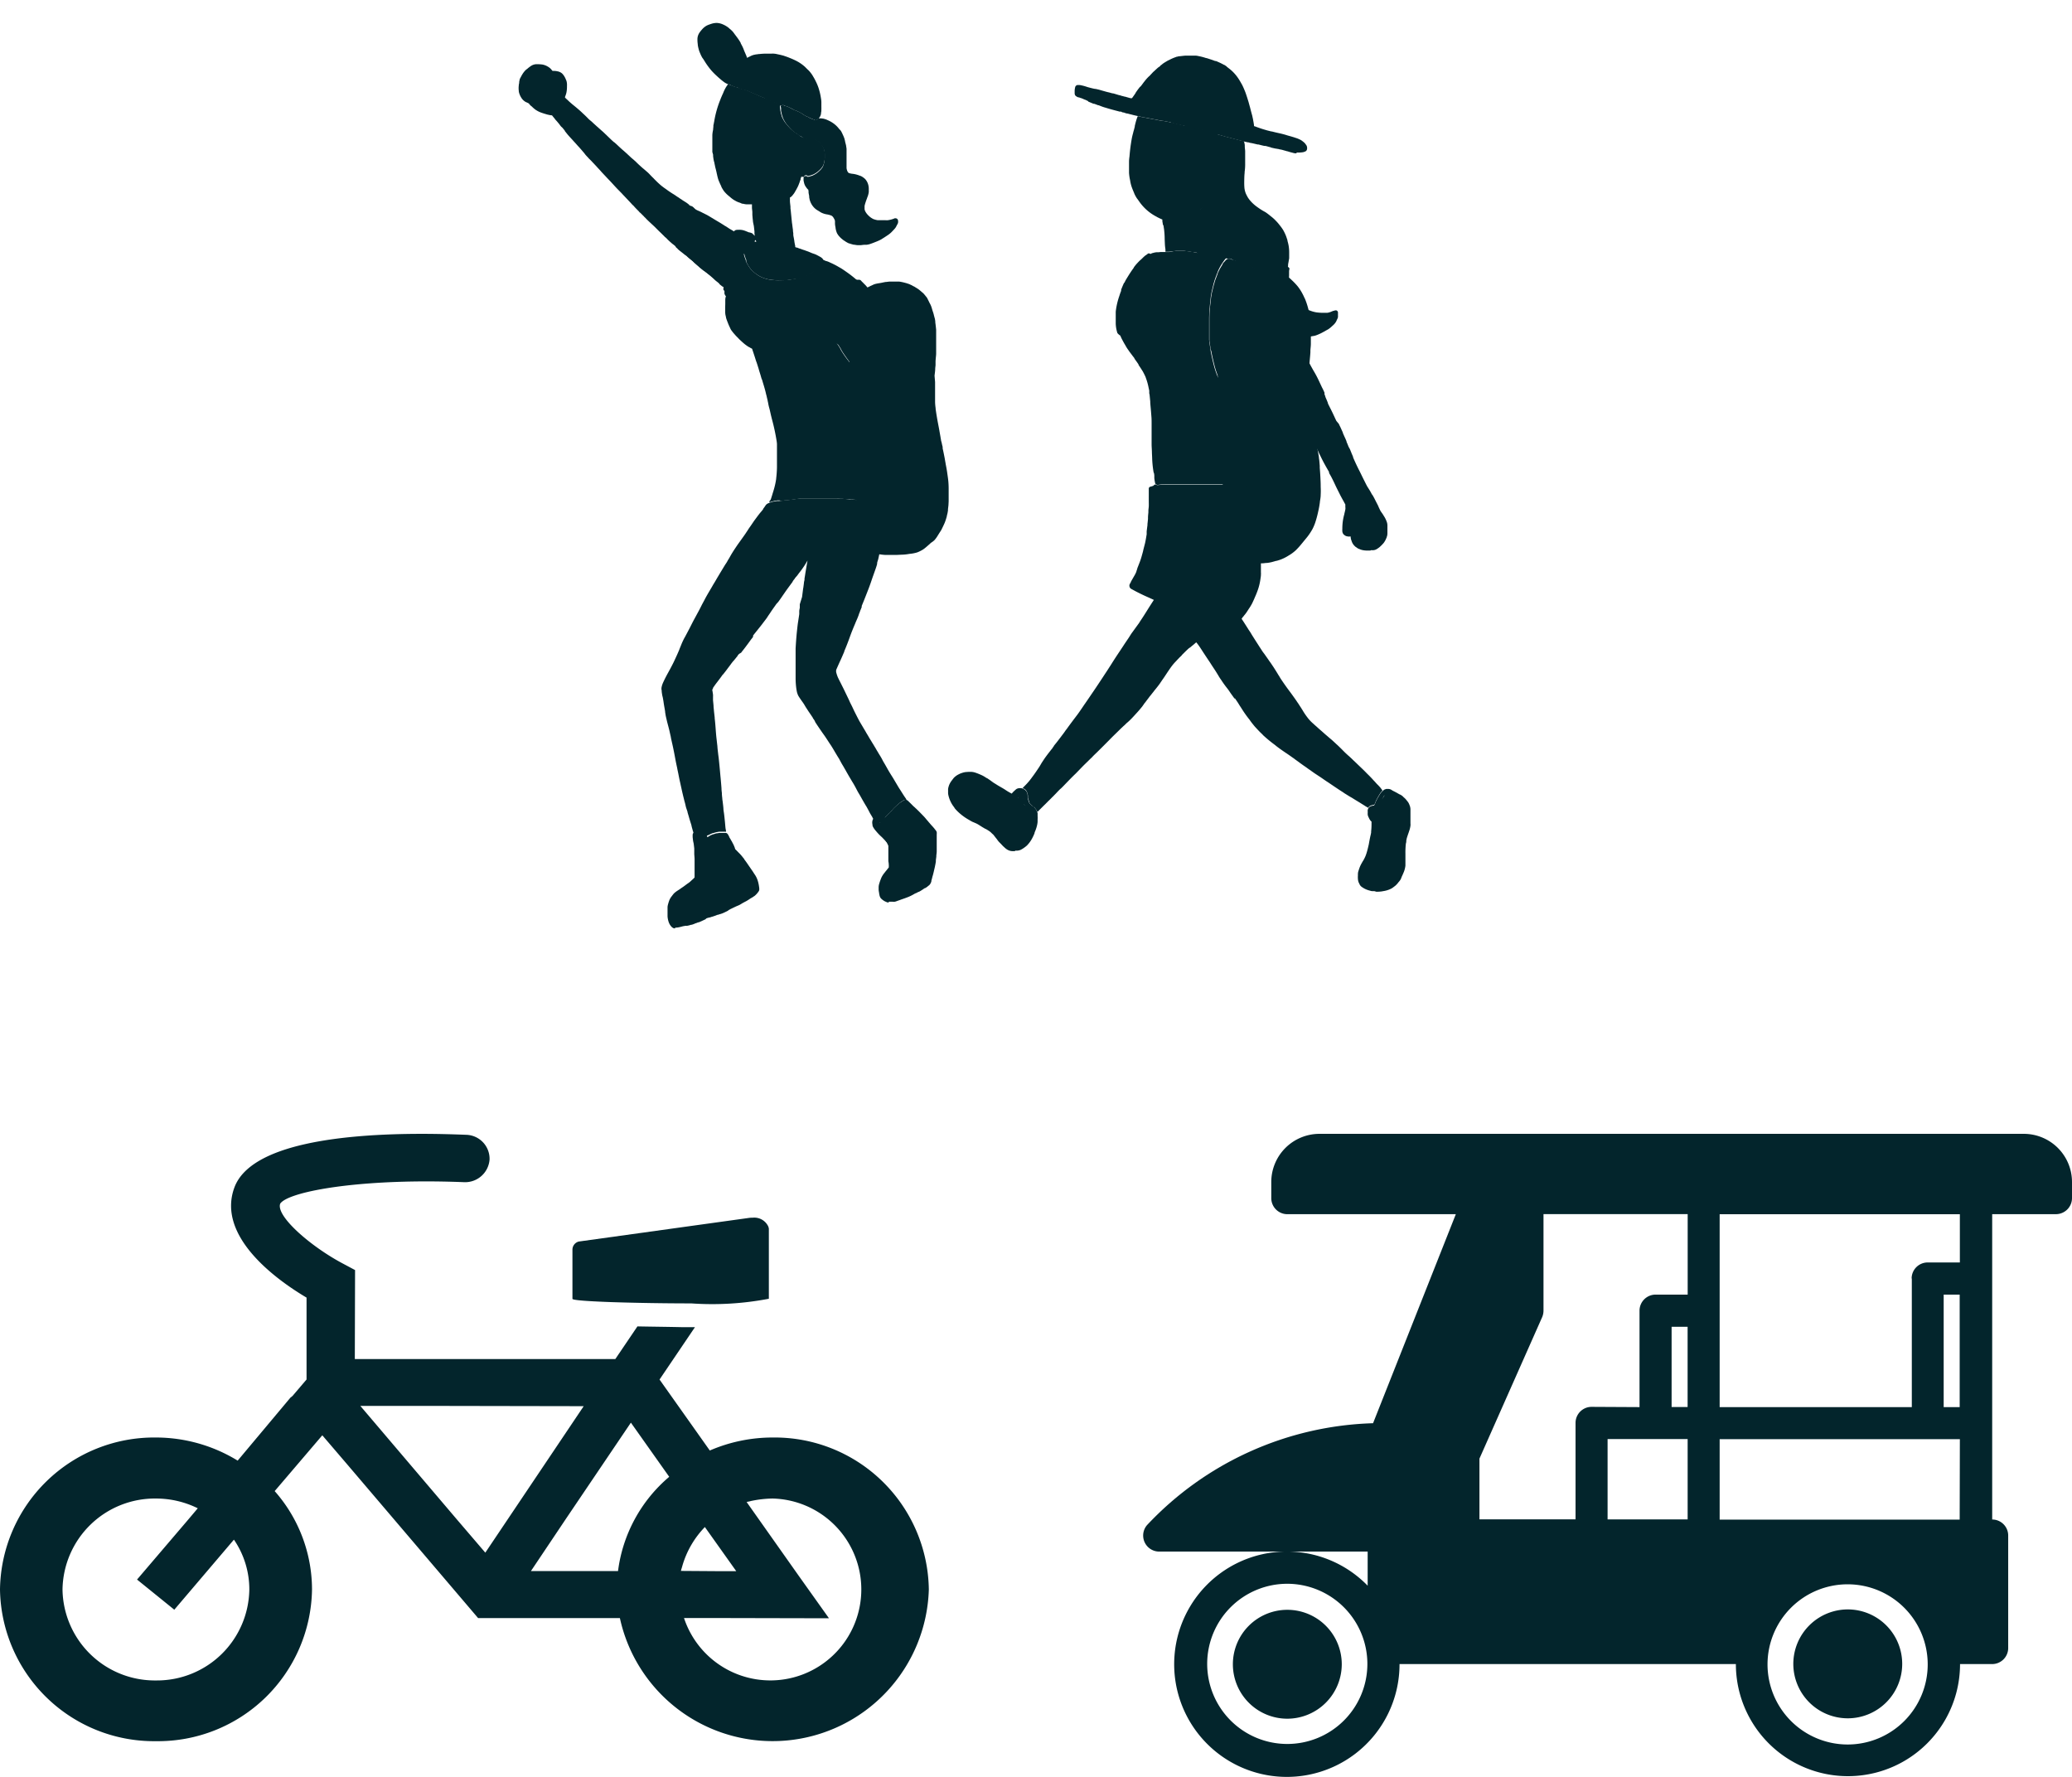 <svg xmlns="http://www.w3.org/2000/svg" xmlns:xlink="http://www.w3.org/1999/xlink" width="58" height="49.737" viewBox="0 0 58 49.737">
  <defs>
    <clipPath id="clip-path">
      <rect id="長方形_1382" data-name="長方形 1382" width="25" height="26" fill="none"/>
    </clipPath>
    <clipPath id="clip-path-2">
      <rect id="長方形_1383" data-name="長方形 1383" width="26" height="17" fill="none"/>
    </clipPath>
    <clipPath id="clip-path-3">
      <rect id="長方形_1384" data-name="長方形 1384" width="26" height="18" fill="none"/>
    </clipPath>
  </defs>
  <g id="グループ_1519" data-name="グループ 1519" transform="translate(-420 -5462.131)">
    <g id="グループ_1232" data-name="グループ 1232" transform="translate(434.5 5462.131)">
      <g id="グループ_1231" data-name="グループ 1231" transform="translate(0 0)" clip-path="url(#clip-path)">
        <path id="パス_16526" data-name="パス 16526" d="M5.3,11.34a1.7,1.7,0,0,1-.237-.032.643.643,0,0,1-.1-.03.426.426,0,0,1-.063-.032L4.848,11.2a.467.467,0,0,1-.073-.073.674.674,0,0,1-.041-.058l-.026-.051,0-.006v0l0,0h0a.787.787,0,0,1-.047-.147l-.009-.03c-.015-.056-.03-.115-.043-.177-.026-.122-.047-.248-.067-.387l-.019-.141,0-.019,0-.019V10.08h0v-.015l0-.006v-.006l0-.013v0c-.022-.152-.039-.312-.054-.491-.006-.077-.011-.156-.015-.233l-.006-.1c0-.047-.006-.094-.009-.141-.015-.222-.03-.449-.047-.667-.006-.1-.015-.205-.022-.306L4.35,8.035c0-.058-.009-.118-.011-.177s-.009-.109-.011-.165l0-.083-.006-.1c-.006-.126-.013-.256-.017-.385s0-.254,0-.38V5.428c0-.073,0-.152.009-.237l0-.066c.006-.135.015-.273.026-.41s.026-.3.047-.47v.015A.816.816,0,0,1,4.4,4.131l.015-.053a.191.191,0,0,1,.035-.045.535.535,0,0,1,.052-.049.7.7,0,0,1,.073-.053L4.63,3.9l.017-.011.019-.009.024-.011a.174.174,0,0,1,.056-.006l.024,0,.009,0L4.8,3.856l.015-.006.011-.006.024-.011.041-.021.043-.019.013-.006a.44.44,0,0,1,.073-.03,1.137,1.137,0,0,1,.123-.024L5.2,3.723l.05-.011L5.312,3.7c.037,0,.073-.009.112-.011H5.6c.026,0,.056,0,.084,0h0l.011,0c.045.006.088.015.134.026l.071.019.073.024.078.036.047.028.006,0,.017.009c.039.026.078.047.117.075l0,0,0,0c.035.026.071.058.11.092l.009.006.028.028.041.049.011.015a.321.321,0,0,1,.041.053c.015.028.028.058.043.085l0,0c.013.03.028.058.043.085l0,0a.633.633,0,0,1,.043.109l.022.075.006.017.013.038c.006.021.013.041.017.062s.013.045.017.068l.009.028a.679.679,0,0,1,.015.092l0,.024c.011.073.017.139.024.205l0,.026c0,.026,0,.051,0,.077s0,.064,0,.1v.017l0,.092,0,.124v.224c0,.045-.006.092-.011.139l-.006.079,0,.03c0,.024,0,.049,0,.073l0,.013-.009.083c0,.071-.011.139-.019.209L6.7,6.5l0,.038,0,.077,0,.085c0,.053,0,.107,0,.16v.2a1.48,1.48,0,0,0,.015.171l0,.019c.019.137.043.28.071.427.015.077.03.154.043.233l.013.073c.009.045.015.092.024.137,0,.021.009.043.015.064l.009.041c.006.03.013.06.022.09l0,.026,0,.015c.015.068.03.137.043.205.009.043.017.085.024.13s.013.066.017.1c.015.077.03.154.041.231s.024.16.032.237a2.32,2.32,0,0,1,.011.233v.35l-.006.111-.013.109,0,.011,0,.024-.013.075-.019.075,0,.011a1.676,1.676,0,0,1-.06.184c-.035.079-.065.141-.095.2-.019.032-.041.064-.06.094l-.028.045-.035.056a.858.858,0,0,1-.067.088A.547.547,0,0,1,6.586,11l-.078.071c-.03.026-.06.053-.093.079a.563.563,0,0,1-.1.066.878.878,0,0,1-.114.053,1,1,0,0,1-.211.041l-.015,0,.011,0a1.389,1.389,0,0,1-.233.024l-.123.006-.1,0c-.039,0-.078,0-.117,0s-.073,0-.11,0" transform="translate(4.975 4.193)" fill="#03252c"/>
        <path id="パス_16527" data-name="パス 16527" d="M10.2,11.782c-.039,0-.084,0-.127,0a1.41,1.41,0,0,1-.255-.043l-.065-.013a.39.39,0,0,1-.076-.024l0,0-.022-.013a.108.108,0,0,1-.028-.026l-.013-.015,0,0a.454.454,0,0,1-.035-.053,1.18,1.18,0,0,1-.054-.13c-.026-.081-.05-.16-.076-.254s-.045-.182-.063-.261-.03-.154-.041-.231l-.006-.034L9.328,10.6l0-.036c0-.028-.011-.058-.013-.088L9.3,10.418l0-.03v0l0-.034v-.006l0-.011,0-.026,0-.017-.006-.045v-.011l0-.009v0l0-.017,0-.013-.006-.045-.006-.047v-.015l0-.015,0-.032-.006-.041V9.993l0-.009,0-.006V9.959l0-.026,0-.013,0-.009V9.9l0-.013,0-.006,0-.034,0,.017c-.022-.143-.037-.291-.05-.432l-.011-.1c-.019-.184-.032-.361-.039-.53s-.015-.363-.019-.541c0-.1-.009-.207-.015-.31,0-.075-.006-.15-.011-.222-.006-.158-.011-.316-.015-.472l0-.043c0-.2-.009-.382-.011-.547V6.147l.006-.259,0-.06,0-.09.006-.1,0-.049c.011-.184.03-.372.058-.579l0-.028,0-.03.006-.036,0-.021,0-.006,0-.026,0-.006h0a3.664,3.664,0,0,1,.112-.521c.024-.079.052-.156.084-.248.015-.041.032-.085.052-.128a.919.919,0,0,1,.056-.113,1.05,1.05,0,0,1,.073-.107.321.321,0,0,1,.082-.079.3.3,0,0,1,.054-.024l.013,0,.05-.015c.035-.011.071-.021.108-.03l.043-.013.019,0a.636.636,0,0,1,.076-.021l.119-.03a.934.934,0,0,1,.24-.021h.013a.949.949,0,0,1,.106,0,1.274,1.274,0,0,1,.134.024,1.3,1.3,0,0,1,.136.043l.013.006h0a.653.653,0,0,1,.11.053c.035.021.067.045.095.066l.006,0c.035.026.069.051.1.079a1.162,1.162,0,0,1,.1.088,1.856,1.856,0,0,1,.166.175,1.352,1.352,0,0,1,.136.212c.022.041.041.083.058.122l0-.006a2.012,2.012,0,0,1,.095.278l.026.1.009.034q.016.074.026.135l0,.011a2.152,2.152,0,0,1,.017.233V5.4c0,.073,0,.16,0,.246,0,.06-.009.122-.013.182l0,.058c-.006.085-.013.171-.022.256v.015c-.009.079-.017.16-.022.244s-.009.171-.011.246v.329c0,.085,0,.173.006.259l0,.024c.006.094.015.192.028.288v.011l0,.024c.009.06.019.12.03.179l.009.045c.017.083.037.162.054.231l.011.041.024.088.026.122c.017.088.035.175.054.261s.039.184.052.278l0,0,0,.024,0-.006c.009.049.013.1.017.147l.006.073,0,.053c.006.075.013.162.017.25s.009.162.009.252v.028a2.068,2.068,0,0,1,0,.231c0,.066-.013.128-.022.188v0l0,.011v0a2.507,2.507,0,0,1-.045.254c-.019.088-.039.169-.063.248-.013.041-.024.081-.041.122a1.213,1.213,0,0,1-.056.126,1.642,1.642,0,0,1-.138.212c-.045.058-.093.113-.138.169l-.028.034a2.093,2.093,0,0,1-.166.184,1.1,1.1,0,0,1-.2.147,1.2,1.2,0,0,1-.229.115c-.037.013-.073.024-.108.034l-.011,0-.121.034a1.151,1.151,0,0,1-.132.024c-.043,0-.084.009-.125.011H10.2Z" transform="translate(10.486 3.976)" fill="#03252c"/>
        <path id="パス_16528" data-name="パス 16528" d="M9.329,3.575h0Zm.952.6,0,0,0,0m-.067.109-.006-.009.006.009m.047.053a.352.352,0,0,1-.045-.051l-.045-.056c-.013-.017-.026-.036-.041-.053-.028-.036-.056-.071-.086-.1S9.982,4,9.952,3.968c-.015-.015-.03-.032-.047-.047s-.035-.03-.052-.045L9.8,3.829a.591.591,0,0,0-.056-.047l0,0a.384.384,0,0,0-.058-.036c-.022-.013-.045-.021-.069-.034-.05-.024-.1-.056-.149-.079s-.086-.032-.129-.051l0,0-.011-.006.009,0-.011,0a.383.383,0,0,0-.065-.021H9.229l-.024.006A.062.062,0,0,1,9.143,3.5a.061.061,0,0,1,.03-.053.076.076,0,0,1,.043-.011.177.177,0,0,1,.047,0,.3.3,0,0,1,.063.013c.022.006.041.015.063.024.037.017.076.03.112.045a.826.826,0,0,1,.123.062c.032.017.065.034.1.049l.047.026a.534.534,0,0,1,.056.041.835.835,0,0,1,.067.056c.019.017.037.036.058.053a.418.418,0,0,1,.056.051c.022.021.041.045.06.066l.11.128c.037.045.069.09.1.135l.026.032,0,0v0l0,.006.032.036a.058.058,0,0,1,0,.085.051.051,0,0,1-.041.017.07.07,0,0,1-.045-.017" transform="translate(10.587 3.899)" fill="#03252c"/>
        <path id="パス_16529" data-name="パス 16529" d="M6.912,14.287l-.006-.009-.019-.021-.026-.021,0,0-.009,0,0,0L6.8,14.186l-.011-.011-.026-.021a.574.574,0,0,1-.035-.062l0-.009,0-.009-.013-.043,0,0L6.7,13.983v-.009l0-.017v-.006l0-.006,0-.017a.294.294,0,0,0-.019-.088.2.2,0,0,0-.047-.079.214.214,0,0,0-.06-.041l-.006,0-.017-.009.037-.041c.041-.041.076-.075.108-.113a1.167,1.167,0,0,0,.082-.1l.019-.024.006-.009.006-.009c.078-.1.151-.212.222-.318l0-.006,0,0,.006-.006L7.087,13l.058-.088c.037-.056.076-.107.112-.156l.078-.1.009-.013.017-.019.03-.038,0,0,0-.006.006-.006,0,0,0,0,0,0,0,0,.006-.011,0,0,0,0,.006-.006.006-.009,0,.006.006-.009,0-.009,0,0c.011-.017.024-.032.037-.049l.028-.034.015-.019.015-.019c.045-.058.088-.115.132-.173s.076-.1.11-.152l.026-.032c.088-.124.179-.244.263-.355.065-.083.125-.173.179-.252.026-.038.05-.075.076-.111.082-.118.162-.237.244-.357s.166-.248.248-.372l.043-.066.076-.115.125-.194c.073-.118.149-.233.242-.372.041-.062.082-.122.121-.184l.123-.182.063-.1.022-.032.013-.017L9.81,9.09l.035-.056c.069-.1.136-.207.2-.31s.127-.2.192-.3l.011-.017.037-.058.056-.088.026-.036.015-.026c.047-.073.1-.145.142-.22.024-.034.045-.071.067-.107l.045-.079.026-.043.019-.03c.022-.032.041-.066.063-.1s.035-.058.054-.088l.006-.009L10.82,7.5l.03-.049.024-.038.013-.019.017-.021a.088.088,0,0,1,.039-.021l.032,0,.009,0h.009l.03,0,.043.009.05.015a1.257,1.257,0,0,1,.211.085,1.775,1.775,0,0,1,.188.1c.056.036.114.075.177.12s.119.094.173.141a2.506,2.506,0,0,1,.207.2c.035.034.067.071.1.1s.056.064.086.1l0,.006a.393.393,0,0,1,.041.053l.011.017.019.03a.193.193,0,0,1,.024.047.205.205,0,0,1,0,.073l-.006.015.019.032.022.03a.636.636,0,0,0,.043.062l0,.006.006.009c.015.019.028.041.043.062l.054.079.006.011.041.064.017.026c.028.043.058.085.086.13s.043.064.065.1l.037.058.041.064.052.083a1.476,1.476,0,0,1,.086.135c.067.107.132.209.188.295.032.053.067.1.1.156.019.028.037.053.056.077l.013.017.037.053c.035.049.071.1.106.152l.03.041.082.122.054.085.015.024.037.06.026.043.013.021.011.015.006.011c.013.024.028.047.043.071.067.1.142.209.229.325.06.079.119.162.177.244l.041.06.011.017c.022.03.041.058.06.09l.052.079.019.032.009.013a1.955,1.955,0,0,0,.132.2l.013.017.013.017a1.082,1.082,0,0,0,.123.132l.043.038.015.015.015.013.056.049c.045.043.095.085.142.126l.063.056c.026.024.054.047.082.071l.052.045c.032.028.065.053.095.081l.086.079.015.015.017.015.017.015c.039.036.078.075.119.115l.009.009.037.038.006.006c.03.03.06.06.091.088l.056.051.009.006.009.009.063.058.05.049.088.083.017.017c.091.088.175.165.255.248.032.034.067.066.1.1s.069.071.1.107l.045.047.015.017.011.013.035.038.035.034.017.019a.743.743,0,0,1,.054.062l.006.009c.011.015.026.034.039.056l0,0a.812.812,0,0,0-.056.062l-.015.024-.006.011-.009.013-.037.064-.009.015-.047.088-.024.06-.009.026a.231.231,0,0,1-.024.038l0,0,0,0-.013,0-.011,0-.047.011a.158.158,0,0,0-.065.034.082.082,0,0,0-.026.036l-.019-.011-.06-.034-.015-.011-.1-.062c-.067-.043-.136-.083-.205-.126-.032-.021-.065-.041-.1-.06l-.056-.034-.121-.075-.011-.009-.022-.015c-.093-.058-.183-.12-.272-.179l-.015-.011-.026-.017c-.035-.024-.067-.045-.1-.068l-.009-.006-.024-.015-.026-.017-.158-.109-.043-.028-.026-.017-.1-.066-.093-.066-.017-.013-.054-.036-.043-.032-.045-.032-.063-.043c-.041-.03-.082-.058-.121-.088l-.047-.034c-.024-.017-.045-.034-.069-.049l-.011-.011-.052-.036-.024-.017c-.054-.038-.106-.075-.164-.113-.095-.064-.19-.13-.278-.2l-.006-.006-.011-.009-.035-.026a3.643,3.643,0,0,1-.289-.239l-.024-.021,0-.006c-.035-.032-.076-.071-.112-.109s-.063-.068-.093-.1l-.006-.006-.026-.03c-.032-.041-.067-.081-.1-.128l-.028-.038.011.011a3.14,3.14,0,0,1-.233-.325l-.03-.047-.013-.019-.022-.034-.039-.064-.084-.124L12.48,11.2l-.022-.03c-.037-.053-.073-.1-.11-.156s-.054-.077-.082-.113l-.035-.045c-.037-.049-.08-.109-.121-.173-.024-.032-.045-.066-.067-.1l-.006-.013-.028-.045q-.052-.087-.11-.173l-.058-.088-.045-.071-.076-.113c-.047-.071-.095-.143-.142-.216s-.091-.141-.138-.2l-.026-.032,0,0,0,0,0,0-.006,0-.078.068-.022.017,0,0c-.017.015-.035.028-.05.043L11.2,9.8c-.039.036-.078.073-.114.109l-.032.032-.035.034L11,10l-.011.011-.041.038-.032.034L10.9,10.1l-.017.017-.017.019-.024.026a1.425,1.425,0,0,0-.1.113l0,0c-.071.092-.14.2-.207.3l0,0-.006.009-.011.017c-.026.038-.052.075-.078.111l0,.006-.011.011-.028.043c-.039.056-.084.113-.136.177-.022.026-.041.051-.06.077l-.006.006-.067.085a.644.644,0,0,0-.047.06l-.026.034-.013.017-.015.019-.039.053-.013.017-.006.006-.011.015,0,0-.006.006,0-.006-.006.013,0,.006-.022.028,0,0-.019.028-.011.015c-.047.058-.093.113-.138.162s-.1.111-.149.162-.1.1-.153.143l-.047.047-.019.017-.024.021-.024.023-.05.047c-.1.1-.207.2-.315.312l-.166.167-.024.024-.013.013-.112.111c-.052.053-.106.1-.158.156l-.022.024-.022.019L8.336,13l-.039.038c-.037.036-.073.073-.11.111l-.151.156c-.106.1-.209.209-.313.316-.03.032-.06.062-.093.094L7.6,13.74l-.028.028c-.047.047-.093.1-.14.145l-.028.03-.009.009-.009.006-.022.024-.032.032-.032.032c-.017.017-.035.032-.05.049l-.013.013c-.028.028-.054.056-.082.081-.043.043-.095.094-.145.145l-.006.006a.21.21,0,0,1-.039.036.374.374,0,0,0-.056-.09" transform="translate(7.574 8.35)" fill="#03252c"/>
        <path id="パス_16530" data-name="パス 16530" d="M11.213,10.523l.009-.015.017-.028.015-.028,0-.009.013-.019v0l0,0a.142.142,0,0,1-.028.053l-.006.009c-.011.017-.024.034-.032.051h0Z" transform="translate(12.977 11.841)" fill="#03252c"/>
        <path id="パス_16531" data-name="パス 16531" d="M6.738,10.735l-.013-.011-.017-.017L6.7,10.7a1.018,1.018,0,0,1-.088-.081c-.03-.032-.058-.066-.086-.1L6.51,10.5l-.022-.024a.416.416,0,0,1,.06-.038l.022-.006h.043l.009.006,0,.009a.156.156,0,0,1,0,.045l-.009.028,0,.011a.064.064,0,0,0,.022.088l.032.009.006,0a.4.4,0,0,0,.067.109l.032.03.006.006h0l-.043-.036" transform="translate(7.513 11.859)" fill="#03252c"/>
        <path id="パス_16532" data-name="パス 16532" d="M7.663,10.807l-.03,0-.022,0a.416.416,0,0,0-.06.038l.022.024.015.019c.028.032.056.066.086.1a1.018,1.018,0,0,0,.088.081l.009.006.017.017.013.011.041.036-.006-.006-.032-.03A.4.4,0,0,1,7.736,11L7.73,11a.091.091,0,0,1-.032-.009.064.064,0,0,1-.022-.088l0-.011.009-.028a.156.156,0,0,0,0-.045l0-.009-.009-.006Zm-.2,1.532H7.436l-.047,0a.3.3,0,0,1-.166-.058.573.573,0,0,1-.076-.066l-.009-.006-.019-.019-.047-.051-.024-.024-.019-.019c-.022-.021-.039-.045-.058-.066l0-.006,0,0-.024-.03c-.028-.034-.056-.071-.084-.107l-.013-.015-.009-.006-.013-.013-.013-.011a.464.464,0,0,0-.058-.053,1.236,1.236,0,0,0-.121-.075l-.006,0-.08-.047-.06-.038-.041-.026a.634.634,0,0,0-.121-.06l-.009-.006a.416.416,0,0,1-.069-.03c-.024-.013-.047-.026-.071-.041a1.431,1.431,0,0,1-.149-.094,1.457,1.457,0,0,1-.142-.115,1.112,1.112,0,0,1-.121-.128l0-.009a.783.783,0,0,1-.114-.182.8.8,0,0,1-.063-.205l0-.006v0a.747.747,0,0,1,0-.077.271.271,0,0,1,.009-.1.491.491,0,0,1,.08-.171l.067-.088.03-.03.041-.032a.536.536,0,0,1,.082-.047.376.376,0,0,1,.073-.03l.017-.006a.525.525,0,0,1,.093-.021l.086-.006H6.2a.448.448,0,0,1,.136.017,1.7,1.7,0,0,1,.166.064.806.806,0,0,1,.147.081l.026.015.006,0c.035.024.071.047.106.073l.067.049.041.026,0,0,.022.013c.043.028.088.056.134.081l.032.019c.035.019.071.041.106.064s.054.036.08.051l.015.009c.03.017.06.034.088.047l0,0a.481.481,0,0,1,.065-.071l.017-.015a.442.442,0,0,1,.05-.043.191.191,0,0,1,.091-.024h.039l.026.006.017.006.006,0a.259.259,0,0,1,.063.041A.228.228,0,0,1,7.8,10.7a.3.3,0,0,1,.017.09l0,.015v.013l0,.017v.009l.011.045,0,0,.013.043,0,.009,0,.009a.587.587,0,0,0,.037.062l.024.021.013.011.039.036,0,0,.009,0,.006,0,.024.024.019.021.006.006a.3.3,0,0,1,.06.1.178.178,0,0,1,.017.043l0,.038,0,.013,0,0,0,.019,0,.006v.006l0,0v.006a.526.526,0,0,1,0,.081v.056a.308.308,0,0,1-.006.064v.006a1,1,0,0,1-.078.246l0,.009,0,.006a1.056,1.056,0,0,1-.043.1.974.974,0,0,1-.054.1.752.752,0,0,1-.078.107l-.03.034a.368.368,0,0,1-.043.038.825.825,0,0,1-.132.088.275.275,0,0,1-.117.028H7.464Z" transform="translate(6.45 11.486)" fill="#03252c"/>
        <path id="パス_16533" data-name="パス 16533" d="M11.635,10.528h0l0,0-.011.019-.006.009-.015.028-.017.028-.009.015-.006.011.035-.053.006-.009a.142.142,0,0,0,.028-.053Zm-.281,2.681-.058,0c-.026,0-.052-.011-.076-.017a.651.651,0,0,1-.155-.062.813.813,0,0,1-.071-.047A.19.19,0,0,1,10.936,13a.278.278,0,0,1-.026-.058.336.336,0,0,1-.013-.079.655.655,0,0,1,0-.092V12.75a.364.364,0,0,1,.006-.073.548.548,0,0,1,.017-.056,1.124,1.124,0,0,1,.045-.122c.013-.026.024-.049.037-.071l.03-.053.013-.019a1.117,1.117,0,0,0,.067-.135,1.3,1.3,0,0,0,.047-.147c.013-.047.026-.1.041-.167.006-.03.011-.062.017-.094l.013-.068.015-.073c.009-.032.015-.064.022-.1l0-.034a1.71,1.71,0,0,0,.011-.207l0-.034V11.28l0-.011v-.011l-.009,0-.028-.034a.363.363,0,0,1-.041-.075.257.257,0,0,1-.028-.075.411.411,0,0,1,0-.073v0l0-.011a.156.156,0,0,1,.039-.13.158.158,0,0,1,.065-.034l.047-.011.011,0,.013,0,0,0,0,0,.024-.041.009-.024a.5.5,0,0,1,.024-.06c.013-.026.028-.056.047-.09l.009-.015c.013-.019.024-.041.037-.062l.009-.015.006-.009.015-.024a.522.522,0,0,1,.056-.062l.041-.038.035-.017.009,0,.019-.009.035,0h.037a.183.183,0,0,1,.095.038.7.7,0,0,0,.069.036c.032.017.065.034.093.051l.037.021.026.013.006,0,.047.03.03.026.009.011.019.017.011.009a.476.476,0,0,1,.06.066l0,0,.019.024a.307.307,0,0,1,.058.1.336.336,0,0,1,.03.12c0,.038,0,.077,0,.113l0,.045v.248a.277.277,0,0,1,0,.06.709.709,0,0,1-.037.152l-.009.028-.015.043c-.015.043-.03.088-.043.132l-.013.062,0,.026,0,0c0,.024-.011.049-.013.073a2.3,2.3,0,0,0-.011.271v.248c0,.028,0,.056,0,.077l0,.006a.718.718,0,0,1-.041.169c-.015.036-.03.073-.047.109-.009.019-.017.036-.024.056l0,0,0,0,0,0,0,.006,0-.006a.288.288,0,0,1-.041.081.538.538,0,0,1-.056.066l0,.006-.056.06a.81.81,0,0,1-.067.053.428.428,0,0,1-.06.041.722.722,0,0,1-.259.077l.015,0a1.043,1.043,0,0,1-.175.013Z" transform="translate(12.614 11.735)" fill="#03252c"/>
        <path id="パス_16534" data-name="パス 16534" d="M6.531,10.642l0,0,0,0Zm.03.066-.03-.066v0h0v0l0-.006,0,.006-.013-.03-.022-.047a.059.059,0,0,1-.017-.043.061.061,0,0,1,.06-.06.064.064,0,0,1,.035.009.062.062,0,0,1,.024.024L6.6,10.5l.037.079,0,.015v0l0,0v0l.022.045a.061.061,0,0,1-.022.083.05.05,0,0,1-.03.009.062.062,0,0,1-.054-.03" transform="translate(7.5 11.884)" fill="#03252c"/>
        <path id="パス_16535" data-name="パス 16535" d="M6.48,10.793a.207.207,0,0,1,0-.1.529.529,0,0,1,.013-.081c0-.024.011-.047.017-.071a.288.288,0,0,1,.039-.092.058.058,0,0,1,.028-.032.072.072,0,0,1,.047-.006.068.068,0,0,1,.026.017.06.06,0,0,1,.017.06.072.072,0,0,1-.017.03l-.009.017a.683.683,0,0,0-.037.145.233.233,0,0,0,0,.066l0,.011a.06.06,0,0,1-.043.075l-.015,0a.065.065,0,0,1-.06-.045" transform="translate(7.495 11.836)" fill="#03252c"/>
        <path id="パス_16536" data-name="パス 16536" d="M6.589,10.411m-.009.015h0m-.065.291a.068.068,0,0,1-.037-.028.07.07,0,0,1-.006-.047.521.521,0,0,1,.015-.062l.011-.03a.478.478,0,0,1,.028-.058.438.438,0,0,1,.056-.073l0-.006v0h0a.06.06,0,0,1,.069-.028.063.063,0,0,1,.043.075l-.011.021-.019.024-.017.021a.41.41,0,0,0-.039.066l-.009.021a.289.289,0,0,0-.015.062.054.054,0,0,1-.028.036.05.05,0,0,1-.03.009l-.017,0" transform="translate(7.494 11.799)" fill="#03252c"/>
        <path id="パス_16537" data-name="パス 16537" d="M6.7,10.745m.047.141c-.015-.047-.028-.094-.047-.139l0-.006v0l-.006-.017,0,.011L6.682,10.7l0,.011a.709.709,0,0,0-.052-.1l-.006.013,0,.009v0a.062.062,0,0,1-.114-.045l.011-.021.009-.032a.161.161,0,0,1,.028-.049.077.077,0,0,1,.067-.03A.118.118,0,0,1,6.7,10.5a.425.425,0,0,1,.047.058.885.885,0,0,1,.052.1h0l0,.009v0l.009.021v0l.011.03,0-.015c.022.051.037.1.054.158a.06.06,0,0,1-.043.075l-.015,0a.065.065,0,0,1-.06-.045" transform="translate(7.535 11.892)" fill="#03252c"/>
        <path id="パス_16538" data-name="パス 16538" d="M4.9,5.705h0Zm-.6.885q-.091-.006-.181-.019a.919.919,0,0,1-.173-.047.778.778,0,0,1-.164-.085.939.939,0,0,1-.14-.111.736.736,0,0,1-.1-.126c-.013-.021-.026-.041-.037-.062a.454.454,0,0,1-.035-.075l0-.006,0-.006,0-.013,0-.011,0-.011a.873.873,0,0,1-.054-.16,1.185,1.185,0,0,1-.026-.16l0-.053,0-.017V5.575a.688.688,0,0,1,0-.071l.011-.036a.068.068,0,0,0,.022-.021l.006-.013a.067.067,0,0,1,.041-.013l.022,0,.019.006,0,0,.069.026.03.011.032.011.056.026.028.011.022.009-.006-.036L3.721,5.43c0-.021-.009-.043-.011-.064V5.359l0,0,0,0,0,0L3.7,5.28l0-.015,0-.011V5.242l0-.009,0-.013c-.006-.049-.011-.1-.017-.147L3.66,4.962,3.654,4.9c-.006-.047-.009-.094-.013-.141l0-.019,0-.049c0-.041-.009-.083-.011-.126V4.549l0-.083-.035,0H3.55c-.024,0-.047,0-.071,0a.647.647,0,0,1-.1-.017l-.019,0A.534.534,0,0,1,3.3,4.423a.652.652,0,0,1-.1-.038c-.039-.021-.071-.038-.1-.058A1.052,1.052,0,0,1,3,4.246a.868.868,0,0,1-.155-.152,1.015,1.015,0,0,1-.073-.122l0-.009c-.024-.047-.047-.1-.069-.152s-.032-.1-.047-.158V3.648c-.006-.026-.013-.051-.017-.077l-.022-.092a.961.961,0,0,1-.026-.113l-.009-.036c0-.026-.011-.049-.017-.075a.828.828,0,0,1-.017-.094v0l-.006-.047,0-.038L2.521,3V2.693l0-.1,0-.066A.805.805,0,0,1,2.538,2.4l.006-.036,0-.021.006-.047v0l0-.013v0l0,.009,0-.006v0c0-.021,0-.043.009-.064l.009-.06,0,.015a2.819,2.819,0,0,1,.179-.647c.015-.043.035-.085.052-.126l.026-.056a1.014,1.014,0,0,1,.063-.135.678.678,0,0,1,.06-.092L2.959,1.1l0,0L3,1.116l.035.013.026.009.045.017.015.006.045.017.017,0,.028.009c.026.009.052.019.078.03l.054.021.035.011.015,0,.015,0c.028.009.056.015.082.026l0,0,0,0,.026.009-.006,0c.037.015.071.032.106.047l.114.049v0l0,0h0l.052.024.106.045.069.028.069.028.017.006.041.017c.039.017.078.034.117.049l.009,0,.073.036.069.03.076.032.013.006-.009.006a.069.069,0,0,0-.017.045l0,.021,0,.009.006.036,0,.017a.61.61,0,0,0,.015.077l0,.011.011.043.017.047h0v0l0,0v0l0,.011a.836.836,0,0,0,.121.205c.03.036.063.077.1.113l.006.009.05.047a.714.714,0,0,0,.067.053l.041.028a.662.662,0,0,0,.091.06L5,2.567l.017.009.006,0,.058.026.006,0,.013,0a.375.375,0,0,0,.1.028.552.552,0,0,0,.082.006l.035,0,.043,0,.03,0a.27.27,0,0,1,.06.032l.047.038.006,0,.035.036a.8.8,0,0,1,.082.109.32.32,0,0,1,.039.1l.011.079v.066a.693.693,0,0,1-.043.273l-.022.041-.035.047a.692.692,0,0,1-.069.068.623.623,0,0,1-.162.107l-.076.026H5.262a.378.378,0,0,1-.063.015l-.013,0,0-.006a.069.069,0,0,0-.043-.017.066.066,0,0,0-.045.017L5.087,3.7a.166.166,0,0,1-.045-.006l-.017,0-.015,0,0,.006-.019.053,0,.006,0,.009,0,.006a.426.426,0,0,0-.022.056.391.391,0,0,1-.019.053.794.794,0,0,1-.047.109l-.039.073-.013.021-.024.043a.306.306,0,0,1-.035.051l0,0a.532.532,0,0,1-.054.064.166.166,0,0,1-.045.03v.006l0,.085c0,.049.009.1.015.167v.011h0v.006l0,.015,0,.009v.006c.009.058.013.118.019.175s.011.111.017.169v0l0,0,.006.06c.006.034.011.073.015.111l.013.094V5.2l0,.006v.009l.009.06,0,.034c0,.034.009.066.015.1l.011.062.006.047c.006.036.013.073.022.109l0,.026.006.028.009,0,.015.009.006,0,.011,0,0,0h0c.026.011.047.017.071.026l.039.015c.037.013.073.03.11.045l.039.019a1.259,1.259,0,0,1,.121.06l.022.013.054.028c.017.011.037.017.054.026l.03.013.041.019.035.021A.057.057,0,0,0,5.484,6a.064.064,0,0,0,.045.107l.006,0-.009.024L5.5,6.18a.581.581,0,0,1-.091.1.8.8,0,0,1-.136.107,1.3,1.3,0,0,1-.3.132L4.9,6.536l-.013,0h0L4.8,6.56c-.05.009-.108.017-.173.026s-.125.009-.173.009-.108,0-.162,0" transform="translate(2.919 1.254)" fill="#03252c"/>
        <path id="パス_16539" data-name="パス 16539" d="M7.647,11.026l-.006-.013a.1.1,0,0,0-.041-.045.224.224,0,0,0-.076-.034l-.03-.006-.024-.006-.006,0-.052-.011a.22.22,0,0,0-.054-.006l-.035,0-.037-.006-.063-.011c-.028,0-.054,0-.082,0l-.03,0c-.056,0-.112-.009-.166-.013-.026,0-.054,0-.08-.009l-.056,0-.065-.006-.028,0-.078-.006-.039,0-.08-.006c-.024,0-.05,0-.076,0H5.868l-.047,0H5.616c-.035,0-.069,0-.1,0-.052,0-.1.009-.147.015l.006,0-.093.013h0c-.067.009-.132.017-.2.024-.037,0-.073.006-.11.013l-.024,0L4.9,10.9l-.03,0-.041,0,.013,0a.7.7,0,0,0-.071.013l-.013,0a.776.776,0,0,0-.086.026l-.011,0-.045.017,0-.013a.064.064,0,0,1,.032-.056l.006-.017,0,0c.011-.028.019-.058.028-.085s.019-.062.028-.092l.022-.071a2.167,2.167,0,0,0,.073-.325v0l0-.006v-.006a2.989,2.989,0,0,0,.022-.31c0-.083,0-.169,0-.254V9.616l0-.122,0-.06V9.4l0-.058a.5.5,0,0,0-.006-.081V9.259h0a5.607,5.607,0,0,0-.134-.63c-.015-.06-.03-.12-.043-.179s-.022-.1-.035-.145-.024-.1-.032-.147l-.006-.024c-.006-.041-.017-.079-.026-.118l-.011-.049-.009-.03c-.009-.041-.019-.083-.03-.124s-.03-.107-.045-.156-.026-.085-.037-.126L4.395,7.49c-.015-.053-.03-.107-.047-.16s-.024-.077-.035-.118L4.3,7.172c-.013-.045-.028-.088-.041-.13l-.013-.032c-.015-.045-.028-.09-.043-.135-.022-.066-.043-.135-.067-.2l0-.009,0-.006-.045-.026-.011-.006-.017-.011L4.028,6.6c-.039-.026-.078-.053-.112-.081s-.047-.041-.069-.06l-.039-.036q-.039-.035-.071-.071l-.028-.028c-.037-.036-.073-.079-.112-.124l-.05-.066a.339.339,0,0,1-.032-.062c-.024-.049-.047-.1-.071-.165l-.009-.021-.019-.053a.485.485,0,0,1-.017-.06l0-.009c-.006-.021-.011-.043-.015-.064a.477.477,0,0,1-.006-.081V5.477L3.38,5.4l0-.034,0-.056c0-.03,0-.062.009-.092a.622.622,0,0,1,.022-.079.791.791,0,0,1,.03-.079v0l.006-.017.009-.019-.022-.015-.076-.058,0,0-.043-.032-.006,0-.028-.021-.011-.009-.039-.03L3.2,4.821,3.175,4.8,3.16,4.787a.765.765,0,0,1-.1-.085l-.047-.043,0,0-.035-.03-.035-.03L2.9,4.565l-.028-.024-.047-.036L2.8,4.486l-.013-.011-.006,0c-.08-.062-.16-.13-.237-.2l-.035-.03L2.47,4.2c-.058-.049-.117-.1-.17-.154l-.009-.009-.035-.036L2.23,3.982l-.019-.019L2.2,3.956l-.045-.041L2.142,3.9l-.013-.013A.062.062,0,0,1,2.1,3.864l-.011-.021,0,0,.006,0a.065.065,0,0,0,.041-.03l.011-.026V3.775l.006-.013.006-.028q.016-.074.026-.128l0-.021,0-.021,0-.006a1.05,1.05,0,0,1,.03-.147l.032-.094.019-.049.028-.088,0-.013.017-.056.028-.079,0-.006.017-.053.019-.036,0-.011L2.407,2.9a.274.274,0,0,1,.03-.053l.028-.041a.078.078,0,0,0,.011-.034.058.058,0,0,0-.017-.043.2.2,0,0,1,.054.013l.067.03.035.015.067.03.035.017.024.013c.041.019.086.043.132.066.06.034.123.073.183.109.032.019.067.041.1.06s.095.056.14.085l.028.017.039.026.03.017.041.026.037.024.013.009.024.015.026.015.011.006c.026.017.056.034.084.049l.043.024.026.011.015.009.032.017.022.013.006,0,.052.028.03.017.026.017a.05.05,0,0,1,.028.034.056.056,0,0,1,0,.049.057.057,0,0,1-.024.021l-.009.036a.357.357,0,0,0-.006.071v.12a1.212,1.212,0,0,0,.028.162.779.779,0,0,0,.052.16l0,.011.006.011,0,.013,0,.006,0,.006L4,4.287l.039.062a.572.572,0,0,0,.1.124.957.957,0,0,0,.14.113.728.728,0,0,0,.164.085.947.947,0,0,0,.17.047c.06.009.123.015.183.019s.108,0,.16,0a1.724,1.724,0,0,0,.173-.009c.067-.009.123-.017.173-.028.028,0,.054-.011.082-.017l.006,0,.011,0,.069-.017a1.3,1.3,0,0,0,.3-.132.732.732,0,0,0,.138-.107A.57.57,0,0,0,6,4.328l.024-.043.011-.024-.009,0a.062.062,0,0,1-.043-.107.066.066,0,0,1,.045-.017l.022,0,.028.009.054.024.03.013L6.2,4.2l.009,0c.03.009.06.021.088.032l-.006,0a2.356,2.356,0,0,1,.233.115l.015.009c.032.019.065.036.1.058s.071.047.108.073l.024.017a3.261,3.261,0,0,1,.283.22,1.5,1.5,0,0,1,.231.265l.017.024c.022.03.045.064.065.1l.011.015.071.12.084.147c.03.056.056.113.078.165l.041.092c.015.034.032.071.047.107l.03.073.013.03.006.013,0,.006,0,.006.009.017.009.019,0,0,0,0,0,0c.032.073.056.132.08.19l.032.092.006.015a.426.426,0,0,0,.022.056l.009.021a.064.064,0,0,0-.035-.009H7.871a.121.121,0,0,0-.047.013H7.817l-.026,0-.009,0L7.757,6.3l-.006,0,0,0-.019.006,0,0L7.7,6.326a.21.21,0,0,0-.045.021l-.035.021-.035.021-.052.034-.056.038a.165.165,0,0,0-.041.034l-.069-.09L7.31,6.328l0-.006-.019-.028-.011-.015-.006-.013L7.2,6.17l-.032-.051,0,0-.047-.068L7.1,6.024,7.09,6.016l0-.006,0-.009-.015-.019-.024-.034,0-.019,0-.009L7.029,5.87l-.009-.034,0-.013L7,5.783l0-.017A.337.337,0,0,0,6.973,5.7a.162.162,0,0,0-.028-.043l0-.006a1.167,1.167,0,0,0-.117-.118L6.8,5.514l-.011-.009,0,0-.006-.006L6.708,5.43l-.013-.009A.224.224,0,0,0,6.658,5.4l-.05-.021a.231.231,0,0,0-.091-.015h0a.363.363,0,0,0-.106.011.733.733,0,0,0-.136.034l-.063.026a.224.224,0,0,0-.041.028l-.009,0,0,0-.028.024L6.1,5.518l0,0a.684.684,0,0,0-.041.066.774.774,0,0,0-.03.075l-.011.024a.417.417,0,0,0-.024.107l0,.006a.413.413,0,0,0,0,.062v.056A.42.42,0,0,0,5.994,6a.243.243,0,0,0,.043.115.664.664,0,0,0,.151.16c.028.021.058.041.088.06l.041.024.006,0,.041.024a.22.22,0,0,0,.084.036l.039.058.019.028c.024.036.05.073.071.111l.035.056,0,.009.028.047A2.814,2.814,0,0,0,6.833,7c.063.081.127.177.2.288l.013.021c.054.09.112.188.173.276l.063.1,0,.085c0,.041.006.083.011.126l0,.049.006.073.009.09,0,.071.006.085,0,.092c0,.024,0,.049,0,.073l0,.081c0,.024,0,.047,0,.071,0,.058.006.118.011.177s0,.1.009.152l0,.043.006.126.009.109.006.053.006.071.006.094c.006.056.011.111.017.165l.006.051c.009.088.017.175.028.261v0c.017.115.041.231.06.318.013.068.03.137.05.205l.026.1c.011.043.022.085.035.128s.019.062.028.092l.013.038c.024.077.045.152.063.22a.063.063,0,0,1-.037.075.065.065,0,0,0-.037-.038" transform="translate(2.422 3.107)" fill="#03252c"/>
        <path id="パス_16540" data-name="パス 16540" d="M4.481,4.85l0-.009,0,0,0-.013v0l0-.006,0,0-.009-.026,0,0,.013-.019a.5.5,0,0,1,.065-.071c.019-.017.047-.043.08-.068l.006,0,.013-.011,0,0,0,0,.006,0,0,0,.006,0,0-.006,0,0v0h0l0,0,0,0,0,0-.009,0L4.656,4.6l0,0a.137.137,0,0,0-.032.028L4.6,4.65l-.015.013L4.548,4.7,4.5,4.741l-.011.013-.006.006-.009.013V4.78l0,.038,0,.006v.009l0,.009v.011l0,.013,0,.009Z" transform="translate(5.161 5.204)" fill="#03252c"/>
        <path id="パス_16541" data-name="パス 16541" d="M4.6,4.621h0L4.624,4.6,4.637,4.6l.026-.017.011-.006.006-.006.043-.028.06-.041,0,0,0,0,0,0a.07.07,0,0,0,.039-.013l.015,0,.009,0,0,0-.022.013c-.028.017-.056.032-.084.047l-.017.009L4.7,4.561l-.043.026L4.647,4.6a.186.186,0,0,0-.037.032Z" transform="translate(5.329 5.087)" fill="#03252c"/>
        <path id="パス_16542" data-name="パス 16542" d="M4.462,5.982l-.017-.013L4.434,5.96l-.041-.028-.032-.026-.015-.013,0,0,0,0,0,0-.009-.006c-.024-.017-.043-.034-.06-.049L4.234,5.8l-.009-.009-.017-.015-.035-.034-.009-.011-.028-.028L4.1,5.674l-.019-.021-.039-.038-.026-.026-.037-.036-.045-.043-.073-.073c-.043-.045-.091-.088-.136-.13s-.069-.064-.1-.094l-.039-.038L3.58,5.168l-.024-.026-.037-.034,0-.006-.009-.006-.017-.017L3.414,5,3.4,4.992,3.364,4.95c-.052-.051-.1-.1-.149-.158L3.2,4.783c-.028-.032-.056-.062-.086-.094l-.125-.132c-.03-.034-.063-.064-.093-.1l-.043-.043-.041-.043-.011-.009-.073-.077-.121-.132C2.559,4.1,2.5,4.042,2.453,3.99l-.069-.073-.058-.062c-.019-.024-.041-.047-.063-.071s-.047-.049-.069-.075L2.186,3.7,2.14,3.651l-.073-.077-.015-.017L2,3.505l-.022-.021-.009-.009a.229.229,0,0,0-.03-.034l0,0c-.019-.021-.041-.043-.06-.066L1.84,3.324c-.028-.032-.056-.066-.086-.1l-.045-.051c-.028-.03-.054-.058-.08-.088s-.054-.06-.082-.09l-.026-.03c-.047-.051-.093-.1-.138-.152l-.08-.1,0-.009-.024-.03-.043-.053L1.2,2.589c-.022-.026-.041-.051-.06-.079L1.13,2.5q-.045-.058-.1-.115L1.02,2.367.982,2.322.943,2.273a.66.66,0,0,1-.08-.011C.835,2.255.8,2.249.777,2.24c-.052-.015-.1-.03-.151-.049a.7.7,0,0,1-.149-.079.825.825,0,0,1-.1-.088L.354,2.008.308,1.961.3,1.943l-.058-.03L.224,1.907a.332.332,0,0,1-.142-.13.5.5,0,0,1-.045-.09A.366.366,0,0,1,.013,1.6V1.589a.61.61,0,0,1,0-.154c0-.024.006-.045.011-.068l0-.03.015-.073A.373.373,0,0,1,.071,1.2a.69.69,0,0,1,.037-.068A.636.636,0,0,1,.211,1L.259.963.278.946C.3.929.326.909.351.892A.3.3,0,0,1,.5.841H.541A1.16,1.16,0,0,1,.671.85.453.453,0,0,1,.835.914.37.37,0,0,1,.91.973L.919.984l.039.045.03,0H1a.4.4,0,0,1,.071.006l.052.011a.366.366,0,0,1,.058.024.21.21,0,0,1,.058.045.548.548,0,0,1,.043.056l.028.049c.013.028.026.06.039.092a.442.442,0,0,1,.013.141l0,.021a.828.828,0,0,1-.017.169.7.7,0,0,1-.028.088l-.006.019L1.3,1.764a.04.04,0,0,1,.019.024l.041.038.026.024.043.041c.039.034.082.073.136.115.039.032.086.071.134.113l.011.009.054.049.022.021.009.009.026.024c.047.043.093.088.129.126s.069.062.1.088l.026.024.013.013.11.1c.056.049.112.1.166.147l.032.03.03.028.017.017.013.011.032.032.043.041.011.011.067.064c.022.021.045.041.067.06l.006,0,.009.009.047.041.05.047.006.006.071.066.013.011.011.011c.037.032.073.062.108.094s.091.083.134.124.06.053.093.081l.035.032a.4.4,0,0,1,.054.051l.065.062.011.009.011.011.076.068.039.032c.019.017.039.032.056.049a.983.983,0,0,1,.1.092c.026.028.052.056.08.083l.037.036.015.017c.041.041.091.092.14.135.03.028.063.056.1.083l.037.028,0,0,.132.094c.045.03.091.062.14.09.026.017.052.034.078.053l.019.013.022.013.037.026.069.045c.026.019.054.036.082.053s.071.045.1.071l.011.006.009.009-.009,0,.035.024.011.006.013.013a.086.086,0,0,1,.028.028.049.049,0,0,1,.009.036.064.064,0,0,1,.022.047.053.053,0,0,1-.011.034L4.851,5a.463.463,0,0,0-.03.053l-.011.019,0,.011-.017.038-.019.053,0,0-.026.079-.019.058,0,.011c-.009.03-.017.058-.028.088l-.017.049a1.006,1.006,0,0,0-.032.1.776.776,0,0,0-.032.147l0,0,0,.021,0,.021c-.006.038-.013.079-.026.128l-.006.028,0,.013,0,.006-.011.026a.081.081,0,0,1-.039.032l-.019,0a.061.061,0,0,1-.032-.009" transform="translate(0.009 0.956)" fill="#03252c"/>
        <path id="パス_16543" data-name="パス 16543" d="M2.323,2.994l0,0,0,0m.742.265,0,0,0,0m-.747.068,0,0,0,0m0,.006,0,0v0l0,0m-.151.457,0,0,0,0h0m.05.2-.009-.006.009.006m.572.316L2.781,4.3l.006.006m.125.1,0,0,0,0m.261.2,0,0Zm.015.013L3.18,4.6Zm.252.194h0m0,0h0l0,0,0,0m.006,0h0m-.179.017,0,0,0,0m.136.1a.257.257,0,0,1-.071-.047.868.868,0,0,0-.069-.056l-.009-.006c-.05-.038-.1-.075-.151-.113l0,0h0l-.011-.009,0,0,0,0c-.026-.021-.052-.041-.078-.06-.041-.032-.084-.062-.125-.094-.026-.019-.054-.038-.08-.06s-.041-.034-.063-.049h0l0,0h0v0h0l0,0L2.705,4.4l.006,0L2.7,4.389c-.06-.047-.119-.1-.177-.147-.028-.024-.058-.047-.088-.071s-.056-.049-.084-.075a.643.643,0,0,1-.086-.064L2.2,3.981l-.041-.032-.028-.024-.022-.019,0,0L2.1,3.891l-.035-.028a.131.131,0,0,1-.015-.12c.013-.051.032-.1.047-.152s.037-.1.054-.156.035-.1.054-.147l0,0,0,0v0l0,0v0l0-.006c.019-.047.039-.1.056-.143s.037-.088.056-.132l0,0v0c.015-.038.03-.077.043-.115l.024-.068.009-.03a.14.14,0,0,1,.026-.058l.015-.013L2.474,2.7a.075.075,0,0,1,.043.015.294.294,0,0,1,.05.041l.063.06c.073.075.153.143.229.216l.058.058.05.053c.035.041.069.081.1.124A.17.17,0,0,1,3.1,3.31a.061.061,0,0,1-.043.075.064.064,0,0,1-.076-.038l0-.006c-.039-.049-.08-.1-.121-.141s-.091-.09-.138-.135l-.132-.124c-.028-.026-.054-.051-.08-.079l-.011.03-.03.081-.024.06-.032.073c-.028.071-.054.143-.084.214l-.006.015v0c-.03.073-.052.147-.08.22-.015.041-.026.081-.041.12a.942.942,0,0,0-.032.111v0l0,0,.009.006,0,0,0,0,.026.021-.013-.011c.032.024.06.051.091.075l.035.028.058.053.039.026a.67.67,0,0,1,.06.049c.017.015.035.032.054.047l.052.041c.035.028.067.058.1.088l.1.085.039.028,0,0,.088.071c.041.032.082.062.123.092s.093.071.138.107l0,0,0,0h0v0l0,0,0,0,0,0,0,0h0c.047.038.1.075.147.111l0,0,0,0,.006,0,.1.083.006,0h0a.062.062,0,0,1,.06.062.063.063,0,0,1-.06.062.127.127,0,0,1-.041-.006" transform="translate(2.362 3.065)" fill="#03252c"/>
        <path id="パス_16544" data-name="パス 16544" d="M2.494,2.81l0-.006,0,.006M2.106,3.876l-.011-.015a.066.066,0,0,1-.011-.036l0-.038,0-.019a.069.069,0,0,1-.009-.051L2.1,3.675l.032-.1.011-.041,0,0c.006-.026.013-.053.022-.079l.022-.068L2.2,3.331c.017-.062.037-.124.054-.186s.032-.118.05-.175c.011-.036.024-.073.037-.107l.022-.056.011-.028A.079.079,0,0,1,2.4,2.739.062.062,0,0,1,2.44,2.72a.058.058,0,0,1,.043.019.061.061,0,0,1,.006.081c-.035.083-.063.169-.088.254a.061.061,0,0,1,.015.06c-.013.043-.022.085-.032.128L2.345,3.4l-.026.081,0,.013c-.013.049-.026.1-.041.147l-.006.03h0a.063.063,0,0,1,0,.088.162.162,0,0,1-.043.032l-.019.058a.075.075,0,0,1-.017.028.052.052,0,0,1-.026.015l-.017,0a.056.056,0,0,1-.043-.017" transform="translate(2.409 3.091)" fill="#03252c"/>
        <path id="パス_16545" data-name="パス 16545" d="M2.224,2.942l0-.017,0,.017m.026.282A.061.061,0,0,1,2.213,3.2.11.11,0,0,1,2.2,3.145V3.111l.006-.068c.006-.038.013-.077.017-.118a.571.571,0,0,0,.009-.06l0,.015,0-.024,0,.015,0-.019.006-.083a.07.07,0,0,1,.019-.043.061.061,0,0,1,.043-.017.063.063,0,0,1,.063.06l-.011.094,0,.015,0-.011,0,.026,0-.017,0,.026,0-.017-.026.19a.559.559,0,0,0,0,.062l.006.026a.074.074,0,0,1-.013.036l0-.006c-.009.011-.015.021-.026.026l-.032.009-.015,0" transform="translate(2.55 3.079)" fill="#03252c"/>
        <path id="パス_16546" data-name="パス 16546" d="M2.208,2.823a.062.062,0,1,1,.063.062.062.062,0,0,1-.063-.062" transform="translate(2.557 3.138)" fill="#03252c"/>
        <path id="パス_16547" data-name="パス 16547" d="M5.576,3,5.57,3l-.028-.013h0l-.006,0,0,0L5.5,2.97,5.46,2.952l.015.006-.052-.026-.045-.019-.043-.021-.05-.032-.006-.006a1.2,1.2,0,0,0-.112-.062.706.706,0,0,0-.073-.034L5.05,2.743C5.024,2.73,5,2.717,4.97,2.7l-.054-.028L4.9,2.666,4.881,2.66l-.011-.006-.024-.013L4.8,2.626l-.022-.006-.009-.006A.106.106,0,0,0,4.717,2.6h0a.1.1,0,0,0-.041.015l-.013,0-.076-.034-.069-.03-.073-.036-.009,0-.117-.047,0,0-.039-.015-.017-.009L4.189,2.4l-.071-.028-.106-.045-.05-.021,0,0h0c-.039-.017-.076-.034-.112-.049l-.106-.045h.006L3.718,2.2l0,0,0,0L3.63,2.173l-.015,0-.015,0-.035-.011-.054-.019L3.433,2.1,3.4,2.094l-.015,0a.222.222,0,0,1-.045-.017l-.015-.006-.045-.015L3.256,2.04l-.035-.013-.032-.011-.006,0a.67.67,0,0,1-.088-.045,1.469,1.469,0,0,1-.138-.109c-.039-.032-.08-.071-.123-.111a1.793,1.793,0,0,1-.125-.13l-.043-.053,0,0a2.091,2.091,0,0,1-.134-.192c-.022-.036-.043-.071-.067-.1A.952.952,0,0,1,2.4,1.141l0,0a.579.579,0,0,1-.039-.113A.862.862,0,0,1,2.337.91l0-.015A.908.908,0,0,1,2.328.741a.331.331,0,0,1,.06-.173A.714.714,0,0,1,2.447.493a.563.563,0,0,1,.06-.062.487.487,0,0,1,.08-.056A.579.579,0,0,1,2.676.339c.03-.011.056-.019.082-.026A.528.528,0,0,1,2.855.3h.013a.468.468,0,0,1,.177.043.681.681,0,0,1,.164.1L3.22.455a.587.587,0,0,1,.067.058A.45.45,0,0,1,3.338.57l.006.009L3.36.6l.017.024c.032.041.06.079.086.115a1.22,1.22,0,0,1,.076.12l0,.009c.017.034.037.068.052.1s.026.058.037.088l.013.034,0,0v0l.019.043.015.036,0,0a.668.668,0,0,1,.039.1l0,.009.035-.017.069-.034a.422.422,0,0,1,.1-.036l.052-.011.013,0,.06-.009.011,0h.006c.047-.006.095-.009.138-.011l.03,0,.054,0c.03,0,.063,0,.093,0H4.4a.411.411,0,0,1,.071,0,.572.572,0,0,1,.091.015l.03.006.06.013.082.021c.043.015.091.03.149.053s.121.049.17.073a1.152,1.152,0,0,1,.283.186l.041.041.024.024.006.006a.633.633,0,0,1,.054.053c.022.024.041.051.06.075a.821.821,0,0,1,.047.075,1.5,1.5,0,0,1,.076.141,1.351,1.351,0,0,1,.071.169,1.727,1.727,0,0,1,.071.3.728.728,0,0,1,.011.1c0,.024,0,.047,0,.068v.077a.559.559,0,0,1,0,.062v.006c0,.03,0,.058-.009.088v.009l0,0a.161.161,0,0,1-.006.045l-.015.041-.015.028,0,0-.022.03-.006.009,0,0v0l0,0L5.688,3a.079.079,0,0,1-.056.028A.266.266,0,0,0,5.576,3" transform="translate(2.695 0.342)" fill="#03252c"/>
        <path id="パス_16548" data-name="パス 16548" d="M5.567,5.3a.737.737,0,0,1-.088-.013l-.009,0c-.022,0-.045-.009-.067-.015a.311.311,0,0,1-.063-.021l-.013,0h0A.683.683,0,0,1,5.2,5.178a.318.318,0,0,1-.06-.043.525.525,0,0,1-.06-.053.7.7,0,0,1-.056-.064l-.03-.047a.468.468,0,0,1-.028-.077.545.545,0,0,1-.017-.085l0-.019,0,.011a.641.641,0,0,1-.015-.1l0-.034,0-.043-.009-.034a.545.545,0,0,0-.047-.081l0,0-.026-.026-.015-.009a.583.583,0,0,0-.117-.034.557.557,0,0,1-.168-.051.532.532,0,0,1-.058-.036l-.009-.006A.763.763,0,0,1,4.4,4.294a.491.491,0,0,1-.112-.124.539.539,0,0,1-.063-.145l-.013-.066,0-.021,0-.013L4.2,3.864l-.006-.038,0-.041-.009-.041L4.17,3.734a.61.61,0,0,1-.078-.111.413.413,0,0,1-.032-.113l0,.011a.275.275,0,0,1-.006-.056V3.426a.069.069,0,0,1,.019-.045.065.065,0,0,1,.043-.017.07.07,0,0,1,.045.017l0,.006.013,0a.437.437,0,0,0,.063-.015l0,0a.451.451,0,0,0,.076-.024.634.634,0,0,0,.164-.107.692.692,0,0,0,.069-.068l.035-.047a.265.265,0,0,0,.022-.043.717.717,0,0,0,.043-.271V2.74l-.011-.079a.377.377,0,0,0-.039-.1.8.8,0,0,0-.082-.109l-.037-.036,0,0a.437.437,0,0,0-.05-.038.23.23,0,0,0-.06-.032l-.028,0-.043,0-.035,0a.552.552,0,0,1-.082-.006.375.375,0,0,1-.1-.028l-.013,0-.006,0L4.011,2.27,4,2.266l-.015-.009-.041-.019a.8.8,0,0,1-.088-.06l-.041-.028c-.028-.021-.05-.036-.069-.053s-.032-.03-.047-.047l-.009-.009c-.035-.036-.069-.077-.1-.113a.909.909,0,0,1-.119-.205l0-.011,0,0v0l0,0a.3.3,0,0,1-.017-.047l-.013-.043,0-.013a.486.486,0,0,1-.017-.075l0-.017,0-.036,0-.009,0-.021A.059.059,0,0,1,3.419,1.4a.074.074,0,0,1,.047-.021h.006a.106.106,0,0,1,.052.017l.009,0,.022.006L3.6,1.42l.024.013.011,0,.017.009.017.009c.017.009.037.017.054.028s.054.028.08.038l.043.017.073.032a.877.877,0,0,1,.112.064l.009.006a.355.355,0,0,0,.047.03l.043.024.045.019.052.024-.015,0,.043.017.032.015,0,0,.006,0v0h0l.03.013.006,0c.019.006.037.015.056.024a.086.086,0,0,0,.056-.026l.022-.026,0,0,0,0,.011,0h.043a.352.352,0,0,1,.071.006c.022,0,.045.009.067.015a.426.426,0,0,1,.076.03.77.77,0,0,1,.136.073.736.736,0,0,1,.1.079.744.744,0,0,1,.084.094l.006.006,0,0A.724.724,0,0,1,5.1,2.1c.015.026.028.053.041.079l.009.021c.011.024.022.045.03.068a.427.427,0,0,1,.026.079l.011.043,0,.011.026.1.015.1c0,.028,0,.053,0,.081v.041c0,.071,0,.141,0,.209v.032c0,.026,0,.049,0,.075v.015c0,.032,0,.062,0,.09a.39.39,0,0,0,.022.083l.017.03.013.015.017.009a.408.408,0,0,0,.1.021l.043.006a.84.84,0,0,1,.164.049l.006,0a.332.332,0,0,1,.076.041.447.447,0,0,1,.065.053.39.39,0,0,1,.088.173.434.434,0,0,1,.011.1v.013c0,.026,0,.049,0,.075a.592.592,0,0,1-.045.16l-.006.021c-.013.032-.028.073-.041.115a.882.882,0,0,0-.026.094l0,.038,0,.056.011.038a.427.427,0,0,0,.047.079.523.523,0,0,0,.054.06.6.6,0,0,0,.054.047.613.613,0,0,0,.076.047.6.6,0,0,0,.127.034l.056,0,.009,0h.019l.019,0,.039,0,.073,0a.664.664,0,0,0,.069,0,.787.787,0,0,0,.166-.043l.024-.011.022,0A.071.071,0,0,1,6.7,4.62a.136.136,0,0,1-.022.1l-.013.024-.024.047a.376.376,0,0,1-.058.073l-.024.026-.045.047a.736.736,0,0,1-.073.062c-.045.032-.093.062-.138.092L6.287,5.1l-.052.034a.891.891,0,0,1-.091.045l0,0c-.032.015-.069.028-.1.041l-.028.011-.024.009-.015.006-.069.024a.514.514,0,0,1-.093.019l-.05,0c-.039,0-.078.009-.117.011L5.6,5.3Z" transform="translate(3.939 1.563)" fill="#03252c"/>
        <path id="パス_16549" data-name="パス 16549" d="M5.606,5.078l-.006,0-.058.038-.043.03-.006,0-.011.006-.028.019-.013.009L5.418,5.2l.009.006a.2.2,0,0,1,.039-.03l.013-.009a.164.164,0,0,1,.043-.028l.026-.013.017-.011c.028-.013.056-.03.082-.045l.024-.015,0,0-.009,0-.017,0a.08.08,0,0,1-.037.011H5.606Zm-.324.229-.013.011-.006,0c-.032.026-.06.051-.08.068a.387.387,0,0,0-.063.071l-.015.019,0,0,.009.026,0,0,0,.006,0,0,0,.013,0,0,0,.009.009.024,0-.009,0-.013V5.536l0-.011V5.518L5.125,5.48V5.474l.011-.013,0-.006.013-.013L5.2,5.4l.039-.034L5.25,5.35l.017-.015L5.3,5.307l0,0,.006,0,.009-.006,0,0,0,0-.006-.006,0,0,0,.006-.006,0,0,0-.006,0,0,0ZM6.1,7.488a.173.173,0,0,1-.069-.017l-.006,0L5.96,7.437l-.067-.043a.759.759,0,0,1-.108-.077L5.761,7.3A1.237,1.237,0,0,1,5.63,7.17L5.6,7.129l-.013-.017a.687.687,0,0,1-.052-.077c-.017-.03-.032-.062-.054-.1s-.054-.113-.082-.184l0-.006,0,0-.006-.015L5.382,6.7l-.009-.015,0-.009,0-.009a1.927,1.927,0,0,1-.073-.2l-.017-.03,0-.006-.063-.109c-.024-.036-.054-.088-.086-.137-.06-.09-.119-.186-.173-.278l-.013-.019a3.189,3.189,0,0,0-.2-.288c-.073-.1-.136-.188-.188-.271l-.028-.049,0-.006a.482.482,0,0,0-.035-.056c-.022-.038-.047-.075-.071-.111L4.4,5.08l-.039-.056a.236.236,0,0,1-.082-.036l-.043-.024-.006,0-.041-.024c-.03-.019-.06-.038-.088-.06a.753.753,0,0,1-.151-.16A.243.243,0,0,1,3.9,4.6.429.429,0,0,1,3.9,4.519V4.465a.413.413,0,0,1,0-.062l0-.006a.349.349,0,0,1,.026-.107l.009-.024a.6.6,0,0,1,.03-.075.389.389,0,0,1,.041-.066l0,0,.026-.03.028-.021,0,0,.009,0a.152.152,0,0,1,.041-.028.344.344,0,0,1,.063-.026.717.717,0,0,1,.136-.036.451.451,0,0,1,.106-.009h0a.231.231,0,0,1,.091.015L4.568,4l.037.024.013.011c.026.019.052.045.076.064L4.7,4.1l0,0,.011.009.022.019a1.167,1.167,0,0,1,.117.118l0,.006a.162.162,0,0,1,.028.043.3.3,0,0,1,.026.068l0,.017.013.041,0,.013.009.034.009.047,0,.011,0,.019a.138.138,0,0,0,.024.032l.015.021L5,4.61l0,.006.006.011.015.021a.793.793,0,0,1,.05.068l0,0a.4.4,0,0,0,.035.049c.022.032.045.066.069.1l.006.013L5.2,4.9l.019.026,0,.006.058.081c.026.032.047.062.069.09a.165.165,0,0,1,.041-.034l.056-.038L5.5,4.993l.035-.021.035-.021a.107.107,0,0,1,.045-.021l.022-.009,0,0,.019-.009h0l.009,0L5.692,4.9l.009,0,.026,0h.006a.171.171,0,0,1,.047-.011H5.79c.052,0,.082.053.1.1v0L5.9,5c.017.041.032.083.052.143l.022.068,0,.009c.006.026.015.051.024.077l.03.1.015.056.009.026,0,.006.006.026.009.028,0,.015.017.056c.015.066.028.132.037.182l.017.1.011.043v.011c.006.028.013.056.017.083l.006.038v.006l.009.026.009.026c.015.047.026.092.039.139v.006l0,.013c.011.041.019.075.03.111l.009.034c.009.026.015.051.022.075l.006.03.015.058c.009.045.017.088.024.132l0,0,0,.015c.011.062.019.118.026.173l0,.026,0,.026,0,.009,0,.015V7a.323.323,0,0,1,.006.064v.066a.406.406,0,0,1-.039.156l0,.009,0,.009a.3.3,0,0,1-.037.068.754.754,0,0,1-.069.079.219.219,0,0,1-.058.034.145.145,0,0,1-.045.006H6.1" transform="translate(4.513 4.504)" fill="#03252c"/>
        <path id="パス_16550" data-name="パス 16550" d="M4.631,5.046l0,0,0,0m-.041.13a.123.123,0,0,1-.045-.043L4.516,5.1l-.03-.041,0,0,0,0v0l-.013-.019v0l0,0L4.46,5.027l0,0a.272.272,0,0,1-.028-.041.085.085,0,0,1-.009-.064.278.278,0,0,1,.026-.058.611.611,0,0,1,.093-.107,1.705,1.705,0,0,1,.149-.126c.05-.036.1-.073.155-.1a.66.66,0,0,1,.086-.045c.024-.009.047-.017.071-.028l.03-.015.03-.009a.072.072,0,0,1,.045.019.062.062,0,0,1,0,.085c-.017.017-.037.03-.054.045l-.011.011a.069.069,0,0,1,0,.036.072.072,0,0,1-.028.038.474.474,0,0,0-.054.036c-.045.038-.091.077-.138.115-.024.017-.045.036-.069.056L4.7,4.927l-.013.009a.05.05,0,0,1-.03.009.062.062,0,0,1-.063-.06v0l-.028.03-.019.03,0,0,0,0v0l0,0,0,0,0,0,0,0,.006.006,0,0,0,.006,0,0,.009.013h0l.009.013-.009-.013.054.071,0,0a.062.062,0,0,1,.056.06.091.091,0,0,1-.022.062l-.028.015-.015,0a.091.091,0,0,1-.032-.009" transform="translate(5.121 5.038)" fill="#03252c"/>
        <path id="パス_16551" data-name="パス 16551" d="M4.637,4.105l0,0,0,0m-.4,0,0,0,0,0M4.1,4.235l0,0L4.11,4.22,4.1,4.235m.747.068,0,0,0,0m-.8.03,0,0,0,0m.1.485,0,0,0,0m.395.246h0M5.2,5.3,5.183,5.28a.089.089,0,0,1-.009-.032c-.009-.017-.022-.034-.032-.051L5.09,5.12c-.032-.051-.067-.1-.1-.15s-.076-.1-.112-.145c-.011-.017-.026-.032-.035-.049a.113.113,0,0,1-.015-.064c0-.051,0-.1,0-.156,0-.026,0-.051,0-.077A.5.5,0,0,1,4.833,4.4l0,.015c0-.026,0-.051,0-.077V4.289l-.006-.006-.022-.026.011.011a.852.852,0,0,0-.063-.062c-.022-.021-.045-.043-.069-.062l0,0-.045-.036a.4.4,0,0,0-.063-.043l-.032-.009-.093,0c-.028,0-.058,0-.086,0l-.043.013c-.019.006-.041.013-.06.021l-.037.024c-.024.019-.047.041-.069.062a.457.457,0,0,0-.056.056.581.581,0,0,0-.063.107l-.019.06c-.006.026-.015.053-.019.079l0,.071V4.6l.022.064a.328.328,0,0,0,.08.111.586.586,0,0,0,.054.049c.03.024.065.043.1.066l.106.071c.032.024.069.043.1.064s.054.03.082.043a.062.062,0,0,1,.056.06.064.064,0,0,1-.063.062.159.159,0,0,1-.073-.026L4.4,5.126a1.635,1.635,0,0,1-.145-.09c-.047-.034-.1-.064-.145-.1a.7.7,0,0,1-.132-.12A.42.42,0,0,1,3.92,4.74a.354.354,0,0,1-.035-.088.476.476,0,0,1-.011-.137.644.644,0,0,1,.03-.158.613.613,0,0,1,.056-.135l.045-.068v0l0,0,0-.006,0,0a.426.426,0,0,1,.043-.045l.054-.051A.418.418,0,0,1,4.173,4a.27.27,0,0,1,.08-.036.487.487,0,0,1,.073-.024A.228.228,0,0,1,4.4,3.932c.047,0,.095,0,.142,0a.252.252,0,0,1,.123.038c.035.026.067.053.1.079l0,0,.076.064a.841.841,0,0,1,.073.079l-.009-.013.032.041-.011-.011.015.017.011.024a.093.093,0,0,1,0,.034v.038a.688.688,0,0,1-.006.094l0,0c-.006.051,0,.1-.006.156,0,.03,0,.06,0,.09a.514.514,0,0,0,0,.058l0,.006.022.028.052.068c.037.051.078.1.114.152s.067.1.1.152c.017.024.032.047.047.071a.1.1,0,0,1,.015.073.054.054,0,0,1-.03.038.05.05,0,0,1-.03.009A.075.075,0,0,1,5.2,5.3" transform="translate(4.487 4.469)" fill="#03252c"/>
        <path id="パス_16552" data-name="パス 16552" d="M2.807,16.056l-.032-.1-.006-.026c-.013-.041-.026-.079-.037-.12l-.019-.068L2.7,15.682l-.032-.1c-.015-.049-.03-.1-.043-.147l-.032-.107,0-.013L2.554,15.2c-.006-.024-.013-.047-.017-.071l-.015-.062-.017-.06-.019-.079c-.013-.047-.024-.1-.035-.143l-.015-.066c-.015-.073-.032-.143-.047-.216-.013-.053-.024-.107-.035-.162s-.015-.081-.024-.122l-.017-.079-.011-.06-.011-.049-.019-.09-.011-.056c-.032-.173-.065-.35-.106-.523l-.024-.109-.006-.038L2.1,13.107l-.006-.028c-.011-.051-.024-.1-.037-.15L2.023,12.8l-.035-.15c-.009-.043-.015-.085-.022-.128l0-.017-.015-.088c-.011-.062-.022-.124-.03-.186v0c-.009-.051-.015-.1-.026-.139s-.017-.09-.024-.135l0,0,0-.03-.006-.03a.232.232,0,0,1,0-.056.572.572,0,0,1,.043-.139c.045-.1.1-.205.153-.3.017-.034.037-.066.054-.1l.017-.032c.035-.066.071-.135.1-.2.041-.088.078-.167.11-.244a.775.775,0,0,0,.03-.075l.041-.1c.015-.038.032-.079.052-.12a1.09,1.09,0,0,1,.058-.111c.047-.088.091-.171.132-.25s.088-.177.134-.259l.134-.248c.022-.043.043-.083.063-.124s.054-.1.082-.154c.043-.085.091-.167.149-.265.026-.045.054-.09.08-.137s.05-.081.073-.122l.058-.1c.03-.049.06-.1.091-.152.022-.034.043-.071.065-.107s.06-.1.091-.145.043-.077.067-.113.056-.1.084-.145c.045-.077.1-.156.162-.25l.078-.109.078-.109L4.166,7.6c.03-.041.058-.083.086-.126l.019-.028.035-.056.045-.064.011-.015L4.4,7.255c.024-.034.045-.068.069-.1.037-.049.073-.1.112-.15l0,0c.024-.032.045-.058.069-.085s.041-.049.06-.075l0,0v0l0-.009.041-.056.013-.019a.265.265,0,0,1,.037-.049.205.205,0,0,1,.06-.036l.052-.021.011,0a.746.746,0,0,1,.084-.026l.013,0c.026,0,.047-.011.071-.013l-.013,0,.041,0,.032,0,.047-.006.024,0c.037-.006.073-.009.11-.013.065-.006.129-.015.194-.024h.006l.093-.013-.006,0a1.432,1.432,0,0,1,.145-.015h.27l.026,0h.015l.047,0h.576c.026,0,.052,0,.076,0l.08.006.039,0,.078.006.028,0,.065.006.056.006.078.006c.056,0,.112.011.166.013l.032,0c.026,0,.054,0,.08.006l.065.009.037.006.035,0a.233.233,0,0,1,.054.006.188.188,0,0,1,.05.013H7.74l.024.006.028.006a.291.291,0,0,1,.078.034.117.117,0,0,1,.041.045l.006.013a.064.064,0,0,1,.039.058l0,.017a.423.423,0,0,0,0,.071l0,.013,0,.009v0a.413.413,0,0,1,.013.049l.011.051a.749.749,0,0,1,.022.1l0,.006,0,.017,0-.006a.767.767,0,0,1,.013.1l.006.051,0,.036,0-.017c0,.028.009.058.011.085l0,.049v.017l0,.056v.017l0,.058v.156c0,.036-.009.071-.013.107l-.017.1-.026.109-.022.1c-.009.041-.017.085-.03.13-.009.024-.015.047-.022.071L7.9,8.381c-.017.066-.041.132-.073.222s-.058.162-.086.246c-.037.111-.078.22-.125.338-.052.135-.1.254-.147.367l0,.011,0,0,0,0h0l0,0,0,0h0l0,.009,0,.006,0,0,0,0,0,.006-.013.032c-.011.028-.022.056-.035.083l0,.009-.032.077,0,.009-.039.1c-.022.053-.045.1-.067.158-.043.1-.1.237-.149.376-.039.109-.093.252-.153.391l0,.006,0,0,0,.006-.006.013c-.035.081-.069.162-.106.241s-.073.162-.11.246l-.006.019V11.4a.923.923,0,0,0,.05.154c.032.068.067.135.1.2l.009.019c.035.068.071.141.11.224l.058.12c.022.045.043.09.063.137l.043.085.015.03.009.019c.015.032.03.064.047.1s.032.064.047.094c.024.047.047.094.071.139.043.083.093.162.129.224s.069.113.1.171l.037.06c.028.049.058.1.088.147l.045.075c.024.036.045.075.069.113s.045.081.071.12l.035.06c.037.058.071.113.1.171s.054.094.08.141l.045.079c.043.079.091.158.14.235.024.038.047.075.069.113l.03.051.037.062.03.051.035.058.043.066.03.047c.037.06.078.124.132.2l0,.009-.032.013H8.657l-.022.011-.026.015-.054.036,0,0-.009.006-.028.024-.017.015c-.024.019-.047.041-.073.064l0,0-.026.024a.748.748,0,0,0-.056.058.313.313,0,0,1-.045.049l-.063.064a.491.491,0,0,0-.047.047,1.079,1.079,0,0,0-.095.1l-.015.017-.011.013a.636.636,0,0,0-.043.062l-.011.013H8l-.017,0a.057.057,0,0,0-.037.03.081.081,0,0,0-.011.032l0,.013-.017.015-.022-.03-.017-.024-.063-.09-.041-.068-.017-.034-.022-.036L7.7,15.353l-.035-.068-.024-.045-.039-.071-.024-.038-.045-.077c-.026-.045-.052-.09-.078-.137s-.041-.073-.063-.109-.041-.071-.06-.107l-.03-.058c-.03-.056-.063-.115-.1-.173-.045-.077-.091-.152-.134-.229-.022-.036-.041-.075-.063-.111s-.024-.043-.037-.064l-.022-.038q-.032-.051-.058-.1l-.054-.1-.019-.03c-.037-.058-.071-.118-.106-.175l-.006-.011c-.039-.066-.08-.137-.125-.2l-.06-.092c-.028-.043-.054-.083-.082-.124l-.063-.088c-.069-.1-.142-.205-.209-.31L6.16,12.78l-.019-.032-.019-.028L6.106,12.7,6.1,12.682l-.05-.075L5.977,12.5l-.058-.09-.013-.019L5.852,12.3l-.041-.06-.022-.03-.063-.092-.032-.051-.009-.021,0,0v0l-.006-.011-.019-.056c-.009-.036-.015-.075-.022-.118a2.3,2.3,0,0,1-.019-.259c0-.066,0-.135,0-.2v-.139c0-.062,0-.124,0-.186s0-.1,0-.145l0-.068,0-.071,0-.049c.009-.152.019-.308.035-.462.011-.1.019-.179.03-.256.009-.051.015-.1.024-.156l.013-.088,0-.021V9.751l0-.009v0l0-.036c0-.034.009-.071.015-.1V9.586l0-.006V9.569l0-.011,0-.032,0-.011V9.507L5.8,9.3l.032-.254,0,.017.019-.143c0-.034.011-.066.017-.1l0-.036c.009-.045.015-.09.022-.135s.015-.088.022-.132c.013-.079.026-.156.041-.235l-.035.058c-.032.056-.069.111-.108.167s-.067.09-.1.132L5.666,8.7,5.6,8.776l0,.006,0,0L5.586,8.8l-.009.011-.009.011-.019.026-.011.013,0,.006,0,.006,0,0c-.088.12-.16.216-.222.306l-.056.081-.054.079c-.022.032-.045.062-.067.094L5.079,9.5l-.037.053c-.047.066-.093.13-.138.2l-.022.032c-.019.028-.037.053-.054.081s-.058.081-.088.12l-.043.056-.009.013-.024.03-.011.015-.022.028-.045.056-.037.047-.011.013c-.024.03-.047.06-.071.088l0,0-.039.051,0,.006,0,0h0v0l0,0,0,.006,0,.006,0,.006,0,0,0,0v0l0,0,0,0,0,.006,0,.006,0,0,0,0-.037.049-.011.013c-.024.032-.047.064-.073.1-.06.081-.121.165-.186.244l-.019.026-.006.009L4.03,10.9l0,.006L4,10.934,4,10.945v0l0,0-.088.109c-.013.015-.026.032-.041.047s-.032.041-.05.062l-.006.009-.041.056c-.015.019-.028.038-.043.056-.032.045-.067.09-.1.132l-.03.038-.009.011,0,0,0,0,0,0-.011.013,0-.006v0l-.041.058-.03.041-.084.111c-.028.036-.056.073-.082.111l-.035.049,0,.011-.011.021-.013.028c.009.043.015.088.022.135a.64.64,0,0,1,0,.064l0,.047,0,.045.009.09.006.066a.515.515,0,0,0,.006.081c.006.081.017.165.026.246l0,.024c.011.09.019.182.026.282.006.081.013.177.024.276.009.068.015.139.024.207l.006.081.019.167.013.1c.017.156.032.314.045.466l.009.092c.009.094.017.19.024.284,0,.047.006.09.011.135v.019a1.16,1.16,0,0,0,.011.122c0,.038.009.075.013.113l.013.111.006.062c0,.049.011.1.017.147.011.083.017.152.024.218s.011.132.019.2v0l.009.047.006.043-.013,0-.026,0h-.03l-.032,0-.035,0H3.53l-.03,0H3.478l-.045.009-.013,0-.058.015-.039.013-.015,0-.069.028-.024.013-.03.015-.047.017-.011,0-.039.015-.006,0h0l0,0-.006,0a.413.413,0,0,0-.06.032l0,0-.026.013-.009.006H2.953a.124.124,0,0,0-.047.009l-.006,0-.009,0a.278.278,0,0,0-.052.024l0,0-.028-.077" transform="translate(2.152 7.408)" fill="#03252c"/>
        <path id="パス_16553" data-name="パス 16553" d="M2.151,13.594a.122.122,0,0,1-.054-.011.2.2,0,0,1-.047-.036A.354.354,0,0,1,2,13.479a.505.505,0,0,1-.028-.062.641.641,0,0,1-.032-.16c0-.034,0-.068,0-.1v-.126l0-.036a.4.4,0,0,1,.017-.085c.006-.026.015-.051.024-.079a.438.438,0,0,1,.078-.139l0,0,.019-.026.039-.049.039-.034c.03-.024.063-.045.086-.06l.037-.024.05-.036.054-.036c.032-.024.065-.047.095-.071l.03-.021.009-.006.022-.015a.865.865,0,0,0,.082-.073.608.608,0,0,0,.076-.073l0-.006v-.043l0-.09v-.209c0-.049,0-.092,0-.137l0-.019c0-.049-.006-.1-.009-.147v-.278a.1.1,0,0,1,.052-.088.289.289,0,0,1,.052-.024l.006,0,.009,0a.171.171,0,0,1,.047-.011h.006l.009,0,.011-.006.024-.013.006,0a.528.528,0,0,1,.06-.03l0,0,0,0,0,0,.006,0,.039-.015.011,0,.045-.019L3.123,11l.024-.013.067-.028.015,0,.039-.015a.285.285,0,0,1,.058-.013l.015,0,.043-.009H3.4l.009,0h.03l.011,0h.037l.03,0h.03l.028,0a.068.068,0,0,1,.039.021.1.1,0,0,1,.024.034l.006.011.009.013.013.028,0,.006.017.03.022.036.006.009,0,.006a.482.482,0,0,1,.035.056l.006.013.032.06.015.034.011.026.017.043,0,.009.009.021.019.019.03.03.009.009.006.006c.03.032.063.062.091.094l.035.041.013.017.043.053.006.009,0,0,0,.006c.052.066.1.139.142.2l.069.1c.026.036.05.075.073.111l.011.015a.638.638,0,0,1,.078.158.973.973,0,0,1,.041.184l0,0a.362.362,0,0,1,.006.066V12.5a.1.1,0,0,1-.013.051l-.024.034a.542.542,0,0,1-.095.1l-.006.006-.006,0a.23.23,0,0,1-.05.034l-.013.009-.032.017-.039.026a.8.8,0,0,1-.071.045l-.022.013,0,0-.03.015-.067.036c-.026.017-.052.032-.078.047a.808.808,0,0,1-.076.034c-.045.019-.088.041-.129.06l-.063.03-.043.024L3.63,13.1l-.123.06a.868.868,0,0,1-.086.032.491.491,0,0,0-.067.021l-.006,0-.009,0a.916.916,0,0,1-.1.038l-.017.006-.028.009-.006,0-.032.011-.039.013-.006,0-.009,0-.017.006-.024.006-.032.011L3,13.34l-.06.028-.028.013a.758.758,0,0,1-.073.032l-.017.009-.011,0-.022.006-.052.021-.009,0-.019.009,0,0a.651.651,0,0,1-.078.03l-.026.006-.009,0-.043.013a.654.654,0,0,1-.069.015l-.015,0-.017,0-.024,0-.028.009-.006,0-.011,0c-.047.013-.1.028-.151.036a.519.519,0,0,1-.078.006Z" transform="translate(2.246 12.393)" fill="#03252c"/>
        <path id="パス_16554" data-name="パス 16554" d="M4.977,13.361a.3.3,0,0,1-.058-.013l-.058-.026a.523.523,0,0,1-.063-.043.338.338,0,0,1-.041-.038.085.085,0,0,1-.019-.03.178.178,0,0,1-.017-.043L4.707,13.1v-.013A.55.55,0,0,1,4.694,13l0-.049,0-.009a.349.349,0,0,1,.011-.09c.013-.047.03-.1.047-.141a.545.545,0,0,1,.067-.132c.017-.026.039-.051.056-.073l.006-.009.03-.036.041-.053.024-.026a.406.406,0,0,0,0-.1l0-.017L4.966,12.2v-.427l-.013-.03-.022-.045-.015-.03L4.9,11.638a.994.994,0,0,1-.05-.109l-.009-.019-.013-.028,0-.006-.013-.032-.009-.024-.028-.058-.017-.028,0-.011,0,0-.006-.015-.015,0H4.714a.071.071,0,0,1-.041-.032.078.078,0,0,1-.009-.038.063.063,0,0,1,.028-.051l0-.013a.081.081,0,0,1,.011-.032.063.063,0,0,1,.037-.03l.017,0h.006L4.77,11.1a.636.636,0,0,1,.043-.062l.011-.013.015-.015a1.136,1.136,0,0,1,.095-.1c.015-.015.03-.032.047-.047a.852.852,0,0,1,.063-.062.453.453,0,0,0,.045-.051.748.748,0,0,1,.056-.058l.026-.024,0,0c.026-.024.05-.045.073-.064l.017-.015.028-.024.009-.006.006,0,.052-.038.026-.013.024-.013h0a.093.093,0,0,1,.043-.013.078.078,0,0,1,.047.015l.026.021.026.026.039.038.045.045,0,0a.715.715,0,0,0,.073.068l.03.03.009.006.028.028c.022.021.043.041.065.064l.052.053.054.056c.028.028.056.06.088.1l.054.062.013.017.022.024.015.019.009.009a.714.714,0,0,0,.054.06l.039.045a.234.234,0,0,1,.028.036l.009.011.009.011a.164.164,0,0,1,.037.062.342.342,0,0,1,0,.066V11.8c0,.041,0,.083,0,.122s-.006.081-.011.118l0,.011v0l0,.009,0,.013-.013.1,0,.013,0,.015v.006c-.006.049-.017.1-.028.156l-.039.167-.019.073-.006.017-.017.068-.017.062,0,.017a.29.29,0,0,1-.028.066l-.009.013-.019.024-.019.015,0,0-.022.017-.017.015c-.019.015-.039.026-.058.038l-.009,0c-.022.013-.043.028-.065.043l-.065.041-.039.021-.009,0-.026.013-.037.021-.009,0-.013.006-.015.011-.006,0-.011.006c-.019.013-.041.024-.063.036a1.164,1.164,0,0,1-.162.071c-.054.021-.108.038-.162.058l-.041.015-.039.013-.022.009-.052.017a.461.461,0,0,1-.076,0H5.022l-.022,0-.024,0" transform="translate(5.401 11.904)" fill="#03252c"/>
        <path id="パス_16555" data-name="パス 16555" d="M2.521,11l0,0,0,0m0,.013L2.508,11l-.022,0H2.454l-.015,0-.009,0h.011c.026,0,.05,0,.076,0m0,.122h0Zm0,0v0Zm.022,0h0m-.1.737h0v0m0,0-.006-.028-.015-.045-.026-.09c-.013-.049-.028-.1-.039-.147l-.017-.077c-.006-.026-.011-.051-.015-.077l-.026-.147c-.006-.028-.013-.056-.017-.083l-.011-.094,0-.045v-.021a.1.1,0,0,1,.037-.071.205.205,0,0,1,.043-.032l.037-.023a.187.187,0,0,1,.091-.019.236.236,0,0,1,.078,0,.1.1,0,0,1,.058.047.091.091,0,0,1,.022.036.97.97,0,0,1,.047.132l.015.056c.006.03.015.073-.013.094a.067.067,0,0,1-.043.019.063.063,0,0,1-.052-.03.469.469,0,0,1-.032-.056l-.015-.028-.009-.015H2.521l0,0h0l-.056,0a.193.193,0,0,0-.05,0H2.393l0,.017.015.079c.006.026.011.051.015.077.009.049.013.1.026.145s.022.1.037.158l.045.156a.642.642,0,0,1,.026.092v0l0,.015v0a.062.062,0,0,1-.123,0" transform="translate(2.622 12.363)" fill="#03252c"/>
        <path id="パス_16556" data-name="パス 16556" d="M2.415,10.991m.045.167c-.026-.024-.052-.049-.08-.073l-.015-.009-.011,0-.024-.009a.071.071,0,0,1-.037-.049l0-.045a.062.062,0,0,1,.123-.009l.022.013a.48.48,0,0,1,.052.041l.058.056a.058.058,0,0,1,0,.085.051.051,0,0,1-.041.017.07.07,0,0,1-.045-.017" transform="translate(2.654 12.4)" fill="#03252c"/>
        <path id="パス_16557" data-name="パス 16557" d="M2.386,10.961l0,0Zm0,0h0m-.058.265a.068.068,0,0,1-.037-.028.06.06,0,0,1-.006-.047.41.41,0,0,1,.043-.111A.226.226,0,0,1,2.356,11c.009-.015.022-.028.032-.043a.062.062,0,1,1,.123,0,.079.079,0,0,1,0,.038.228.228,0,0,1-.041.06.518.518,0,0,0-.043.075l-.017.056a.059.059,0,0,1-.06.045l-.015,0" transform="translate(2.646 12.383)" fill="#03252c"/>
        <path id="パス_16558" data-name="パス 16558" d="M2.334,11.176a.055.055,0,0,1-.017-.043.471.471,0,0,1,.011-.077l.009-.036v-.043a.062.062,0,0,1,.123,0,.269.269,0,0,1,0,.073l-.009.034,0,.032,0,.017a.066.066,0,0,1-.019.043.061.061,0,0,1-.043.017.065.065,0,0,1-.043-.017" transform="translate(2.683 12.408)" fill="#03252c"/>
        <path id="パス_16559" data-name="パス 16559" d="M4.719,10.9v0Zm0,.015v0m.36.592a.9.9,0,0,1-.129-.126l-.063-.066c-.019-.021-.043-.041-.063-.06a1.331,1.331,0,0,1-.119-.128l-.026-.03,0,0,0,0a.656.656,0,0,1-.052-.075.2.2,0,0,1-.022-.049L4.6,10.927v0a.218.218,0,0,1,.013-.128.174.174,0,0,1,.052-.06.212.212,0,0,1,.078-.043.336.336,0,0,1,.067-.011h.035a.134.134,0,0,1,.05.015.219.219,0,0,1,.039.028l.019.019A.719.719,0,0,1,5,10.8l-.009-.013a1.116,1.116,0,0,1,.073.1l.028.045.015.026,0,.011L5.125,11l0,.021a.061.061,0,0,1-.03.053.086.086,0,0,1-.052.006A.113.113,0,0,1,5,11.053l-.039-.034-.052-.047c-.03-.028-.058-.058-.091-.083l-.041-.026-.03-.009,0,0-.015.026-.013.017v.006l.015.051a.355.355,0,0,0,.047.068l0,0,0,0a1.317,1.317,0,0,0,.091.1c.032.036.067.066.1.1.065.064.123.139.194.2a.063.063,0,0,1,.058-.041.06.06,0,0,1,.06.06l0,.028a.111.111,0,0,1,0,.036.077.077,0,0,1-.052.051l-.035.006a.191.191,0,0,1-.112-.049" transform="translate(5.32 12.14)" fill="#03252c"/>
        <path id="パス_16560" data-name="パス 16560" d="M4.749,10.856l.006-.013-.006.013m.019.207-.032-.015a.142.142,0,0,1-.037-.026.251.251,0,0,1-.058-.075.138.138,0,0,1-.017-.1l.017-.045,0,0,.013-.032v0a.044.044,0,0,1,.026-.03.06.06,0,0,1,.047-.006.068.068,0,0,1,.037.028.06.06,0,0,1,.006.047l-.019.043-.006.019,0,.009.017.03.022.021.024.013a.064.064,0,0,1,.028.026.061.061,0,0,1,.006.047.067.067,0,0,1-.028.036l-.032.009-.015,0" transform="translate(5.35 12.202)" fill="#03252c"/>
        <path id="パス_16561" data-name="パス 16561" d="M4.724,10.81m.086.335a.428.428,0,0,1-.073-.079l-.026-.038a.492.492,0,0,1-.039-.075.386.386,0,0,1-.043-.16.115.115,0,0,1,.017-.064.064.064,0,0,1,.045-.036.053.053,0,0,1,.047.006.06.06,0,0,1,.022.083l-.009.011v.015a.429.429,0,0,0,.019.071l.032.066a.486.486,0,0,0,.047.068.469.469,0,0,0,.045.047.058.058,0,0,1,0,.085.051.051,0,0,1-.041.017.07.07,0,0,1-.045-.017" transform="translate(5.36 12.15)" fill="#03252c"/>
        <path id="パス_16562" data-name="パス 16562" d="M4.35,3.849l0,0,0,0M4.312,3.9l.006,0-.006,0m.173.056-.015.019v0l.011,0,0,0L4.5,3.956v0l-.011,0,0,0m.539.162v.006l.019,0-.009-.013-.011.009m-.74.019h0l.026-.013,0-.021-.024.034m.25.378h0m.011.009,0,0-.047-.026a.378.378,0,0,1-.065-.051c-.037-.03-.071-.062-.108-.092A.479.479,0,0,0,4.238,4.3L4.2,4.289a.111.111,0,0,1-.073-.045.129.129,0,0,1,.022-.118c.013-.024.024-.047.037-.068l.047-.064V4l0,0,0,0,0,0v0l.08-.1.03-.038v0h0l.006-.006a.294.294,0,0,1,.054-.062.541.541,0,0,1,.067-.056.48.48,0,0,1,.17-.066.525.525,0,0,1,.082,0h.037l.03,0a.106.106,0,0,1,.043.024l.022.026.032.03c.022.024.043.045.067.068a1.488,1.488,0,0,1,.114.141l0-.006,0,.006,0,0,0,0,0,0c.017.024.035.045.05.068a.376.376,0,0,1,.045.088.13.13,0,0,1,.006.071.074.074,0,0,1-.032.051.138.138,0,0,1-.058.009.33.33,0,0,0-.065,0l-.03,0a.47.47,0,0,0-.106.024.413.413,0,0,0-.058.034l-.05.034a.471.471,0,0,0-.047.043l-.019.032v.015a.062.062,0,0,1-.06.062l-.019,0,0,.009a.068.068,0,0,1-.037.028l-.017,0a.05.05,0,0,1-.03-.009" transform="translate(4.771 4.159)" fill="#03252c"/>
        <path id="パス_16563" data-name="パス 16563" d="M4.193,4.134a.1.1,0,0,1-.022-.043.172.172,0,0,1,0-.047.329.329,0,0,1,.026-.1.206.206,0,0,1,.035-.053.323.323,0,0,1,.052-.043A.587.587,0,0,1,4.394,3.8a.053.053,0,0,1,.047.006.057.057,0,0,1,.03.036.061.061,0,0,1-.006.047.068.068,0,0,1-.037.028L4.4,3.925a.394.394,0,0,0-.067.034l-.019.019L4.305,4l-.011.034a.059.059,0,0,1,.017.043.085.085,0,0,1-.058.075l-.017,0a.056.056,0,0,1-.043-.017" transform="translate(4.827 4.312)" fill="#03252c"/>
        <path id="パス_16564" data-name="パス 16564" d="M3.077,3.337m.313.09h0m0,.006,0,0Zm-.354.359h0m0,0,0-.011,0,.009v0m0,0v0l0,0h0m-.011.026,0,0,0,0m-.006.015h0m-.132.791,0-.013,0,.013m-.194.186,0-.038,0-.038V4.719l-.013-.011a.052.052,0,0,1-.017-.043.182.182,0,0,1,.011-.058l.015-.047.011-.03v-.1c0-.124.006-.248.019-.372l.011-.085,0,.015c.009-.062.019-.124.028-.188l.032-.165a1.615,1.615,0,0,1,.047-.175c.013-.053.026-.1.043-.158s.037-.1.052-.158a.662.662,0,0,1,.032-.092c.024-.043.082-.043.125-.043a.517.517,0,0,1,.1.006.619.619,0,0,1,.084.024c.032.013.067.026.1.041l.006,0,.03.006.03.009.03.013.017.013.013.019.03.024a.151.151,0,0,1,.045.045.064.064,0,0,1,.011.034l0,.019-.009.019a.063.063,0,0,1-.022.026l-.009.011c-.024.026-.05.049-.073.075-.047.051-.095.1-.14.156s-.084.12-.123.182l0,0L3.2,3.758c-.026.056-.052.109-.08.167l-.047.1c-.026.071-.052.141-.082.209l-.022.053,0,.006,0,0,0,0,0,0-.011.028-.006.013-.006.015,0,0,0,.009a1,1,0,0,0-.026.109c-.011.043-.019.088-.026.13v0l0,.011c0,.024,0,.047-.009.071a.137.137,0,0,1-.006.043l-.009.019v0a.061.061,0,0,1-.047.043l0,.041a.062.062,0,0,1-.058.045.061.061,0,0,1-.063-.062" transform="translate(3.086 3.423)" fill="#03252c"/>
        <path id="パス_16565" data-name="パス 16565" d="M3.394,3.836l0,0,0,0m-.082.092h0l0,0,0,0m.026.015h0m.546.021H3.718c-.056,0-.11,0-.164,0l-.091,0-.06,0h-.03a.123.123,0,0,1-.05-.015L3.3,3.915A.065.065,0,0,1,3.3,3.866a.067.067,0,0,1,.028-.036.072.072,0,0,1,.047-.006l.013.006.175.009c.05,0,.1,0,.149,0h.155c.047,0,.095,0,.142,0l.058-.013a.691.691,0,0,0,.071-.019c.03-.013.06-.028.091-.043A.61.61,0,0,0,4.32,3.71a.548.548,0,0,0,.052-.049c.015-.017.03-.032.045-.051l.024-.041,0-.015.006-.019v0a.293.293,0,0,0,.017-.058l0-.038a.062.062,0,0,1,.123,0c0,.026,0,.051-.006.077a.242.242,0,0,1-.019.056l-.006.019a.155.155,0,0,1-.015.041A.217.217,0,0,1,4.5,3.7c-.019.021-.035.041-.054.06a.58.58,0,0,1-.069.058A.982.982,0,0,1,4.23,3.9a.6.6,0,0,1-.086.034l-.084.019a.421.421,0,0,1-.091.011H3.884" transform="translate(3.813 3.843)" fill="#03252c"/>
        <path id="パス_16566" data-name="パス 16566" d="M3.868,3.459h0Zm.006,0h0l0,0v0h0m.009,0h0m0,0h0m.073.575a.066.066,0,0,1-.047-.062.062.062,0,0,1,.06-.062l.015,0,0,0,.037-.011L4.1,3.884a.714.714,0,0,0,.1-.056.442.442,0,0,0,.071-.071l.058-.066.019-.03-.06-.036L4.2,3.587l-.041-.013-.056-.021-.071-.032L3.962,3.5l-.08-.032h0l-.006,0v0c-.03-.013-.065-.024-.1-.034a.734.734,0,0,1-.095-.038l-.015-.006.009,0-.041-.017-.022-.011-.03-.011-.017,0A.1.1,0,0,1,3.511,3.3a.062.062,0,0,1,.022-.083.066.066,0,0,1,.076.011c.026.009.05.019.076.03l0,0,.041.019-.009,0,.013,0h0l.009,0,0,0,.009,0,.006,0-.006,0c.028.011.058.024.086.032s.069.024.1.036l0,0,.009,0c.037.015.076.028.112.041s.08.034.119.049.063.021.095.034l.073.036.069.038a.263.263,0,0,1,.054.043.078.078,0,0,1,.022.071l-.006.011-.015.036-.019.03c-.017.026-.039.049-.058.073s-.035.041-.054.06a.384.384,0,0,1-.078.066.416.416,0,0,1-.067.038.724.724,0,0,1-.095.036.65.65,0,0,0-.069.021l-.035,0-.022,0" transform="translate(4.057 3.651)" fill="#03252c"/>
        <path id="パス_16567" data-name="パス 16567" d="M11.565,7.438l-.009-.013c-.03-.049-.06-.1-.093-.143a.5.5,0,0,0-.05-.068l0-.006a.09.09,0,0,0,.013-.041l0-.011,0-.017,0-.021L11.4,7.052c-.017-.064-.035-.115-.05-.158l-.019-.049c-.024-.071-.054-.152-.086-.229l0-.009,0-.006-.011-.028c-.026-.064-.054-.124-.082-.179L11.1,6.308c-.011-.024-.026-.047-.041-.073l-.011-.017a1.661,1.661,0,0,0-.091-.141,1.406,1.406,0,0,0-.1-.135c-.032-.038-.069-.079-.121-.132-.017-.019-.041-.041-.065-.062l0,0c-.024-.019-.05-.043-.078-.062l-.05-.032a.092.092,0,0,0-.022-.047.207.207,0,0,0-.047-.038l-.011-.006-.019-.013-.022-.015L10.4,5.511,10.38,5.5l-.013-.006a.33.33,0,0,0-.056-.03l-.017-.009-.06-.026-.013,0-.052-.017L10.154,5.4a.289.289,0,0,0-.06-.021l-.006,0a.429.429,0,0,1-.056-.017l-.065-.019-.006,0-.026-.009-.009,0,0,0h0l0,0-.011,0-.006,0L9.878,5.3l-.009,0-.011,0,0,0-.019-.009-.009,0h0l0,0h0l-.006,0L9.8,5.272,9.78,5.263a.146.146,0,0,0-.032-.013l-.035-.006-.037.006c-.045-.013-.088-.024-.125-.032s-.08-.021-.121-.034l-.006,0L9.4,5.174a.323.323,0,0,0-.1-.019H9.17l-.037-.009H9.127l-.009,0-.006,0-.015,0-.013,0-.035,0-.024-.006H9.016l-.009,0L8.954,5.11l-.03,0-.013,0,0,0-.015,0-.028,0-.019,0-.019,0-.006,0L8.8,5.084l.022-.053c.009-.038.015-.077.022-.115V4.909l0-.009V4.885l0-.006V4.872l0-.011,0-.011V4.838l0-.024,0-.03,0-.017,0-.019q.013-.09.019-.186V4.554a.64.64,0,0,0,0-.066l0-.038c0-.03,0-.06,0-.09,0-.053,0-.109,0-.165V4.007c0-.036,0-.073,0-.107l.009-.009a.681.681,0,0,0,.123-.15.992.992,0,0,0,.093-.16c.026-.058.052-.12.076-.186.017-.047.032-.1.05-.152l.011-.028c.017-.056.03-.111.043-.169a1.477,1.477,0,0,0,.026-.158l0-.026v0h0l0-.015,0-.009v0l0,0v0l0-.009c.006-.053.013-.1.017-.158l.006-.092,0-.021,0-.041c0-.034.006-.068.009-.1l0-.041V2.362l.009-.085.006-.06c0-.045,0-.092,0-.137v-.2a1.128,1.128,0,0,0,0-.124l.009,0c.063.017.123.036.183.053s.129.036.19.051.095.024.142.036l.006,0,.039.011c.063.017.125.034.188.047l.028.006c.009.038.017.073.022.107v.009l0,.011,0,.011c0,.047.009.094.011.139l0,.036c0,.053,0,.109,0,.171V2.62a1.406,1.406,0,0,1-.015.2v0l0,.021v.009c-.009.073-.009.15-.011.222v.021a1.723,1.723,0,0,0,.006.182.61.61,0,0,0,.041.156c.015.032.03.06.045.088s.032.049.052.077a1.056,1.056,0,0,0,.17.169c.041.032.084.062.14.1l.073.045c.028.015.056.03.082.047.043.03.084.062.123.094l.026.021a1.011,1.011,0,0,1,.129.118,1.06,1.06,0,0,1,.1.115l0,0a1.4,1.4,0,0,1,.1.137,1.362,1.362,0,0,1,.078.16c.017.043.03.088.045.13l0,.017a1.158,1.158,0,0,1,.035.15V4.9a1.114,1.114,0,0,1,.013.175v.141a.3.3,0,0,1-.006.06v.006l0-.017c-.006.047-.015.094-.024.141l0,.034-.006.03L11.4,5.52l-.006.036-.006.036,0,.006v.009l0,.009v.006l0,.006v0l0,.053,0,.041c0,.036-.006.075-.009.115v.109a.625.625,0,0,0,0,.09,1.085,1.085,0,0,0,.032.126l0,.011c.015.043.03.085.047.126a.582.582,0,0,0,.058.1.276.276,0,0,0,.035.036l.019.021a.715.715,0,0,0,.071.066,1.367,1.367,0,0,0,.3.167c.032.013.067.026.1.036a.963.963,0,0,0,.108.026,1.49,1.49,0,0,0,.164.013l.041,0h.022l.022,0,.017,0h.017l.026,0,.045-.009.052-.017.026-.011.037-.015.022-.006.011,0a.08.08,0,0,1,.035-.011l.022,0a.062.062,0,0,1,.03.017.075.075,0,0,1,.019.036l0,.06v.043l0,.036-.011.034-.013.026-.011.024a.3.3,0,0,1-.041.075.413.413,0,0,1-.058.064l-.022.019a.784.784,0,0,1-.114.094l-.043.024-.024.013-.028.017-.039.021a1.375,1.375,0,0,1-.149.073.748.748,0,0,1-.1.036l-.11.019-.03.006-.05.006-.052,0h-.194a.651.651,0,0,1-.093-.009" transform="translate(10.196 1.992)" fill="#03252c"/>
        <path id="パス_16568" data-name="パス 16568" d="M9.8,5.338l-.045-.006-.041-.006-.015,0-.015,0c-.039-.009-.078-.015-.117-.021H9.561c-.028,0-.058-.009-.086-.011l-.08,0H9.378l-.086,0-.056,0L9.2,5.3c-.041,0-.071.009-.095.013l-.017,0-.043.006-.006,0H8.946l0-.009,0-.041V5.265l0-.009V5.248a1.228,1.228,0,0,1-.015-.139l-.006-.141c0-.09-.006-.173-.015-.254l0-.006v0l-.017-.115L8.873,4.55l0-.009-.013-.077,0-.047c-.052-.021-.1-.045-.151-.071l-.013-.009a1.314,1.314,0,0,1-.153-.092,1.336,1.336,0,0,1-.291-.278c-.037-.047-.069-.1-.1-.137A.9.9,0,0,1,8.079,3.7L8.07,3.676C8.042,3.61,8.018,3.552,8,3.5a1.056,1.056,0,0,1-.043-.182,1.326,1.326,0,0,1-.03-.207c0-.047,0-.1,0-.143v-.03c0-.051,0-.1,0-.141s.006-.1.013-.147c.009-.111.019-.2.03-.284.009-.06.017-.118.03-.192S8.027,2.046,8.04,2c.006-.028.013-.056.022-.083l.026-.1,0-.019c.013-.051.024-.1.041-.156s.026-.079.043-.12c.032.006.065.015.1.024l.009,0,.05.011.017,0c.071.017.129.028.188.038s.093.017.138.026l.041.009c.043.009.091.015.138.024l.017,0c.067.011.145.024.218.043l.028.006.017,0,.151.036.052.015.017,0,.028.009.024.006c.019,0,.045.013.071.017l.052.009c.052.009.095.015.138.026l.022.006h0l.006,0h.006c.05.013.1.024.151.034s.121.028.19.047l.026.006.011,0,.013,0c.047.015.095.028.14.038l.037.009.052.011.084.024c0,.038,0,.079,0,.122v.205c0,.045,0,.092,0,.137l-.006.06c0,.028-.006.058-.006.085l0,.015,0,.041-.006.1,0,.043v.021c0,.03,0,.062-.009.092,0,.053-.011.1-.017.158v.009l0,0,0-.006,0,.013,0,.017,0-.006a1.553,1.553,0,0,1-.03.186c-.013.058-.026.113-.043.169l-.009.028c-.019.056-.035.1-.052.152a1.457,1.457,0,0,1-.076.186,1.19,1.19,0,0,1-.091.16.83.83,0,0,1-.123.15l-.009.009v.459l-.006.09,0,.038,0,.066,0,.009c0,.064-.009.126-.017.186l0,.019,0,.017,0,.03,0,.024,0,.013,0,.011v.009l0,.009,0,.006v.015l0,.009V5.18c-.006.038-.013.077-.022.115a.531.531,0,0,1-.019.053L9.8,5.338" transform="translate(9.177 1.728)" fill="#03252c"/>
        <path id="パス_16569" data-name="パス 16569" d="M13.441,3.467h-.032a.263.263,0,0,1-.073-.013l-.067-.017-.045-.013-.045-.015-.011,0L13.139,3.4l-.054-.015-.039-.011A.284.284,0,0,0,13,3.363l-.067-.013-.011-.006-.022,0-.035-.009h-.006l-.009,0c-.05-.011-.091-.019-.132-.03L12.7,3.294l-.006,0h-.006l-.067-.019c-.019-.006-.041-.011-.06-.015l-.013,0-.015,0c-.06-.013-.119-.028-.166-.041l-.024,0-.11-.026-.069-.015c-.028,0-.054-.013-.08-.019l-.011,0-.006,0-.084-.019c-.06-.015-.123-.03-.186-.047l-.039-.011-.006,0-.142-.038c-.06-.015-.123-.03-.19-.049s-.121-.036-.183-.053L11.145,2.9l-.052-.011-.037-.009c-.047-.011-.093-.026-.14-.038l-.013,0-.011,0-.026-.009c-.071-.017-.134-.034-.19-.045s-.1-.021-.153-.034l0,0h-.006l0,0-.024,0c-.043-.011-.086-.017-.138-.026L10.3,2.7l-.071-.019L10.2,2.677l-.028-.006-.019,0-.05-.015c-.052-.013-.1-.026-.153-.036l-.015,0L9.909,2.6c-.076-.017-.151-.03-.22-.043l-.015,0-.14-.026-.039-.006c-.045-.011-.093-.019-.138-.028s-.119-.021-.19-.036l-.017,0L9.1,2.448l-.009,0c-.037-.011-.071-.017-.106-.026-.058-.011-.119-.026-.19-.045-.03-.006-.06-.015-.091-.024l-.017,0-.022-.006-.039-.011L8.6,2.324l-.009,0-.011,0-.032-.009L8.523,2.3l-.017,0-.022,0-.032-.009c-.1-.026-.207-.053-.36-.1a1.3,1.3,0,0,1-.145-.049l-.054-.021-.015,0-.063-.024-.037-.015-.009,0-.009,0a.8.8,0,0,1-.086-.034c-.024-.009-.047-.019-.071-.03L7.593,2,7.583,2,7.548,1.98l-.037-.015-.019-.006L7.451,1.94l-.026-.011-.039-.013-.006,0L7.343,1.9l-.011,0-.009,0-.03-.013-.017-.011a.11.11,0,0,1-.041-.036.139.139,0,0,1-.013-.049l0-.024V1.715a.429.429,0,0,1,.013-.092l0-.006,0,0a.1.1,0,0,1,.019-.036.078.078,0,0,1,.067-.026l.043,0a1.315,1.315,0,0,1,.2.051c.03.011.06.017.091.026l.052.013.037.009.045.009.017,0c.039.009.078.017.117.028l.065.019.121.034.035.009.056.013.065.019.009,0,.022.006.013,0,.162.049c.022,0,.041.011.063.017l.045.011.045.013.011,0,.052.015c.035.011.069.019.1.028l.015,0,.024,0,0,0c.037-.049.067-.094.1-.141l0-.006c.03-.045.063-.094.1-.139l0,0,0,0,0,0,.022-.03L9.063,1.6,9.1,1.555l.009-.013.043-.058.009-.013.009-.009a1.326,1.326,0,0,1,.095-.113L9.3,1.314,9.318,1.3l.041-.045.009-.009.052-.056.035-.03,0,0,.017-.017.054-.049a.608.608,0,0,1,.065-.053l-.006.011.035-.034L9.633,1,9.648.993,9.667.978,9.676.97,9.687.961c.032-.024.067-.045.1-.064a.534.534,0,0,1,.08-.043L9.9.837a1.227,1.227,0,0,1,.136-.058l.045-.017.013,0a.3.3,0,0,1,.056-.013l.013,0c.06-.006.119-.015.175-.017.035,0,.069,0,.1,0h.117l.037,0,.019,0A.666.666,0,0,1,10.7.747a1.669,1.669,0,0,1,.164.041L10.9.8l.011,0,.03.009.073.024c.054.017.1.034.138.049l.006,0,.006,0,.011,0,0,0c.058.024.114.049.166.075.019.011.039.019.058.032l.009,0,.069.045,0,.006h0l.06.047a1.141,1.141,0,0,1,.255.267c.037.053.069.109.093.152l.011.019a.508.508,0,0,1,.03.058c.015.03.028.06.041.092a1.617,1.617,0,0,1,.063.167c.022.064.041.128.058.182l.047.171c.013.053.028.109.047.179a.668.668,0,0,1,.019.077l.015.068,0,.006c.009.045.019.1.026.154l0,.015v.013h.006l.009,0c.045.019.1.038.17.062s.123.038.183.056l.119.03.013,0,.052.013c.058.015.119.028.177.041s.138.034.183.049.117.032.175.051l.022.006.056.019a.652.652,0,0,1,.1.038.367.367,0,0,1,.088.051.767.767,0,0,1,.067.056l.028.036.022.032a.145.145,0,0,1,.017.068v.017a.1.1,0,0,1-.026.066.152.152,0,0,1-.035.021l-.045.015a.771.771,0,0,1-.155.011h-.043Z" transform="translate(8.36 0.825)" fill="#03252c"/>
        <path id="パス_16570" data-name="パス 16570" d="M10.212,6.427h-.084l-.17-.009-.045,0-.041,0-.086-.006L9.728,6.4l-.032,0L9.6,6.388c-.024,0-.047,0-.069,0s-.065,0-.1,0H9.413l-.063,0H9.2c-.035,0-.071,0-.108,0l-.054.006c-.037,0-.076.006-.112.006h-.6l-.028,0,0-.009.011,0,.011,0a1.612,1.612,0,0,1,.2-.021l.095,0h.028l.05,0c.06,0,.121,0,.181,0,.093,0,.186,0,.278,0h.222l.222,0h.168l.19,0,.017,0h.017c.045,0,.093,0,.14,0h.572l.037,0a.066.066,0,0,1,.035.028.058.058,0,0,1,.009.034l0,0-.047.011c-.032,0-.06.006-.091.009h-.425Z" transform="translate(9.601 7.205)" fill="#03252c"/>
        <path id="パス_16571" data-name="パス 16571" d="M10.782,10.412a.663.663,0,0,1-.076-.051l-.009-.009c-.03-.024-.058-.051-.086-.077l-.039-.036-.037-.032a.8.8,0,0,1-.121-.12l-.006-.006a.994.994,0,0,1-.067-.1c-.022-.036-.041-.073-.06-.111l0-.006a1.412,1.412,0,0,0-.117-.2.287.287,0,0,0-.043-.045.3.3,0,0,0-.039-.036l-.011-.009-.015,0-.028,0h-.017l-.017.006L9.947,9.6a1.349,1.349,0,0,0-.117.107l-.043.041-.026.024a.246.246,0,0,1-.076.056.377.377,0,0,1-.093.026.769.769,0,0,1-.1.006H9.412l-.045,0-.009,0L9.31,9.848a.239.239,0,0,1-.056-.013L9.2,9.818l-.009,0c-.026-.011-.052-.024-.08-.034l-.037-.017c-.045-.017-.091-.036-.136-.056l-.006,0,0,0h0c-.043-.017-.084-.036-.127-.058s-.08-.038-.125-.058l-.011,0-.006,0-.006,0c-.032-.013-.063-.028-.095-.043s-.041-.017-.06-.028c-.056-.024-.112-.049-.168-.075-.123-.058-.22-.107-.311-.158l-.035-.019-.011-.006A.1.1,0,0,1,7.934,9.2a.1.1,0,0,1,.015-.079l.026-.049,0-.006.03-.053.065-.113a.746.746,0,0,0,.058-.118l0,0,0,.006,0-.006,0-.011.015-.036,0,0,0,0,0,0,0-.013.011-.024,0,0h0l0,0,0-.009v0l0,0,0-.006,0,.006c.022-.053.043-.109.065-.165s.043-.122.058-.177.026-.09.037-.135l.009-.043.019-.073.026-.1c.017-.073.03-.152.047-.256V7.7l0-.011V7.681l0-.013,0-.013,0-.015,0,.017.009-.073.013-.1v0l0-.03c.006-.047.011-.1.015-.143v-.03c0-.051.006-.1.011-.154l0-.043c0-.043.009-.083.011-.126s0-.107,0-.16V6.577l0-.045,0-.034V6.489l0-.038a.064.064,0,0,1,.056-.045L8.6,6.384l.028-.028a.063.063,0,0,1,.03-.009h0v0l.013,0,.03.017h0l.006.009.028,0h.6c.039,0,.076,0,.112-.006l.054-.006c.037,0,.073,0,.108,0h.149l.065,0h.022c.032,0,.065,0,.1,0s.045,0,.069,0l.093.006.032,0L10.2,6.4l.086.006.041,0,.045,0,.173.009h.669a.081.081,0,0,1,.05.011.09.09,0,0,1,.039.062.529.529,0,0,1,.011.062c.006.041.013.083.024.13l.009.041c.006.034.015.071.019.107h0v.013l0,0v.013l0,0,0,.024,0,.026,0-.006.006.045c.013.09.028.184.041.273l.013.079.013.064,0,.019,0,.026.013.068c.009.03.015.06.022.092l.009.06,0,.036c.015.094.03.188.047.28.006.034.013.068.022.1.013.066.026.135.037.2l0-.015a2.689,2.689,0,0,1,.024.382v.2a.362.362,0,0,1,0,.068c0,.034-.006.068-.011.1a1.57,1.57,0,0,1-.086.353l-.013.034c-.017.045-.037.094-.058.139l-.022.053-.052.113a1.379,1.379,0,0,1-.1.165l-.024.038-.032.049c-.017.026-.037.051-.056.075v0l-.015.017-.022.03-.013.013,0,0c-.039.053-.073.107-.1.147s-.043.075-.065.113l-.026.045-.009.015a.089.089,0,0,1-.047.036l-.026.006a.177.177,0,0,1-.076-.026" transform="translate(9.183 7.215)" fill="#03252c"/>
        <path id="パス_16572" data-name="パス 16572" d="M10.75,6.457v0Zm-2.482.066a.081.081,0,0,1-.024-.081c.013-.041.056-.056.1-.064l0,0,.013,0,.011,0a1.612,1.612,0,0,1,.2-.021l.095,0h.028l.05,0c.06,0,.119,0,.179,0,.095,0,.186,0,.278,0h.531l.084,0,.19,0,.017,0h.017c.045,0,.093,0,.14,0h.572l.037,0a.058.058,0,0,1,.035.028.054.054,0,0,1,.009.034l0,0v.009a.063.063,0,0,1-.078.043c-.026,0-.054,0-.08,0h-.436c-.058,0-.114,0-.17,0s-.119,0-.179,0H9.168c-.123,0-.244,0-.365,0l-.175.006a1.642,1.642,0,0,0-.177.013c-.022,0-.045,0-.067.009a.062.062,0,0,1-.06.053.079.079,0,0,1-.056-.024" transform="translate(9.543 7.205)" fill="#03252c"/>
        <path id="パス_16573" data-name="パス 16573" d="M11.4,9.883v0l0,0a.081.081,0,0,0-.006-.034.083.083,0,0,0-.037-.028l-.037,0h-.572c-.047,0-.093,0-.14,0h-.017l-.017,0-.19,0-.084,0H9.766c-.093,0-.186,0-.278,0-.06,0-.121,0-.181,0l-.047,0H9.231l-.095,0a1.6,1.6,0,0,0-.2.021l-.009,0-.015,0-.03-.017-.011,0,0-.009L8.86,9.806a1.175,1.175,0,0,1-.026-.156l0,0V9.639l0-.013V9.62l0-.009V9.6l0-.009,0-.009V9.579l-.006-.053L8.81,9.475v0l0-.009a2.785,2.785,0,0,1-.037-.391l-.006-.128c0-.085-.009-.167-.009-.246V8.556c0-.09,0-.167,0-.248l0-.047c0-.049,0-.1,0-.15s0-.126-.006-.186c-.006-.081-.013-.175-.026-.308l-.006-.077,0-.03-.019-.194-.009-.038,0-.017,0-.009,0-.011,0-.011,0,0V7.221l0-.017-.017-.079-.009-.043a1.638,1.638,0,0,0-.073-.246l0-.006c-.022-.049-.047-.1-.078-.158-.019-.032-.041-.064-.063-.1l-.043-.064-.017-.026,0-.006,0-.006c-.024-.036-.054-.081-.084-.12l-.032-.047,0-.009-.05-.064-.019-.026,0,0c-.043-.058-.073-.094-.1-.137a.934.934,0,0,1-.082-.13c-.028-.045-.054-.092-.078-.137a1.149,1.149,0,0,1-.065-.137A.321.321,0,0,1,7.8,5.591c-.009-.028-.015-.053-.022-.081a.91.91,0,0,1-.024-.2c0-.038,0-.092,0-.184V5.035a.5.5,0,0,1,.006-.09,2,2,0,0,1,.093-.387c.015-.047.03-.094.052-.147l0-.009,0-.011,0-.011c.022-.058.05-.126.08-.19L8,4.178a.919.919,0,0,1,.047-.092l.067-.109c.045-.071.091-.141.142-.209l0-.006.006-.006,0-.006c.032-.041.056-.073.088-.107s.065-.071.1-.1.058-.056.095-.09l.015-.013.022-.019L8.616,3.4l.006-.006.013-.009.013-.011a.058.058,0,0,1,.035-.013l.022.006.024.011A.182.182,0,0,1,8.8,3.349a.513.513,0,0,1,.093-.019H8.9c.035,0,.069,0,.1-.006l.028,0,.043,0c.03,0,.058,0,.086,0h.026l.06,0h.006l.041-.009.017,0L9.4,3.292l.037,0,.056,0c.028,0,.058,0,.086,0H9.6c.026,0,.054,0,.08,0s.056,0,.084.009l.006,0a1.057,1.057,0,0,1,.119.021l.015,0h.015l.041.009L10,3.334a.075.075,0,0,1,.035.017h.006l.019,0,.019,0,.028,0,.015,0h0l.013,0,.03.006.054.013.009,0,.009,0,.024,0,.035,0,.013,0,.015,0,.006,0h.009l.006,0,.037.009.017,0h.108a.323.323,0,0,1,.1.019l.028.009.006,0,.121.036a.9.9,0,0,1,.125.032l-.013,0a.271.271,0,0,0-.06.053.872.872,0,0,0-.054.073l-.015.021c-.024.038-.047.075-.069.113a1.171,1.171,0,0,0-.069.145l0,.006-.006.013c-.015.036-.028.073-.041.107l-.015.038c-.019.051-.032.1-.05.158l-.039.162a1.711,1.711,0,0,0-.035.171l0-.015-.013.113-.006.06c-.006.058-.013.118-.017.175-.011.111-.017.226-.017.342v.4c0,.051,0,.1,0,.152s.013.115.022.188v0L10.4,6v.006l0,.009,0,.019,0-.006.011.064c.017.1.043.209.067.312l.015.06a2.239,2.239,0,0,0,.121.363l0-.009.019.047c.041.1.088.2.149.327a3.343,3.343,0,0,0,.164.308L11,7.586c.017.026.035.051.05.077l.1.169c.035.06.071.115.1.165s.073.1.11.154l.006.006,0,0,0,0,0,.006c.037.047.076.092.114.135v.051l0,.053c0,.22-.009.462-.009.722v.662a.088.088,0,0,1-.013.049.086.086,0,0,1-.056.041l-.011,0Z" transform="translate(8.978 3.731)" fill="#03252c"/>
        <path id="パス_16574" data-name="パス 16574" d="M9.668,5.528l.011-.006.006,0L9.7,5.513l.006,0,.035-.017-.024,0H9.668ZM9.59,6.889l0-.015c-.017-.051-.035-.1-.05-.156A1.364,1.364,0,0,1,9.5,6.543c-.011-.064-.022-.126-.035-.188s-.019-.115-.028-.171l0-.017,0-.013V6.147l0-.017V6.12l0-.011,0-.011,0-.013,0-.015V6.058c-.006-.043-.013-.088-.015-.13s0-.083,0-.124V5.28c0-.051,0-.12.006-.188,0-.036.006-.073.009-.109.009-.085.015-.173.026-.261V4.716l0-.009,0-.021,0-.021L9.48,4.5c.013-.058.03-.12.047-.179l.052-.152.006-.017.06-.156.017-.034.022-.049a2.087,2.087,0,0,1,.129-.235l.006-.011.013-.021a.079.079,0,0,0,.015-.03.063.063,0,0,0,0-.034l.05.032c.028.019.054.043.078.062l0,0c.024.024.047.045.065.064.052.053.088.094.121.132s.073.088.1.132.058.088.091.143l.011.017c.015.026.03.047.041.071l.045.088c.028.056.056.115.082.177l.011.03,0,0,0,.011c.032.077.063.158.086.229l.019.049c.015.043.032.092.05.158l.017.066,0,.019,0,.019,0,.011a.09.09,0,0,1-.013.041l0,.006-.009-.009a.137.137,0,0,0-.065-.038.09.09,0,0,0-.035,0,.058.058,0,0,0-.043.019.06.06,0,0,0-.019.043l-.011.006-.045.021-.019.011-.017.009a.326.326,0,0,1-.047.024l-.041.019c-.019.009-.041.015-.06.021l-.006,0c-.022.009-.045.015-.067.026l-.067.03-.017.009-.067.032c-.043.024-.088.051-.14.085l-.028.017-.088.06a.914.914,0,0,1-.091.064.332.332,0,0,1-.076.041.066.066,0,0,0-.05.028.06.06,0,0,0-.028.051.186.186,0,0,0,.022.077l.03.06.028.047,0,.109v.209l-.006.139,0,.056c0,.073,0,.147-.006.218,0,.1,0,.15,0,.2s0,.1,0,.143l0,.058v0c-.017-.043-.035-.088-.05-.135" transform="translate(10.883 4.066)" fill="#03252c"/>
        <path id="パス_16575" data-name="パス 16575" d="M9.525,4.607m-.013.173-.019-.009-.019,0a.071.071,0,0,1-.028-.015.065.065,0,0,1-.011-.075.169.169,0,0,1,.056-.047l.028-.019v0l.006-.006,0,0h0v0l.006,0h0v0l.041-.03v0h0l0,0,0,0,0,0,0,0,0,0c.039-.03.08-.06.119-.088l.067-.043c.024-.013.052-.024.078-.034a.089.089,0,0,1,.1.009.065.065,0,0,1,0,.088.2.2,0,0,1-.052.028l-.041.024a.326.326,0,0,0-.056.038l0,.019v.011l-.091.064a.679.679,0,0,1-.076.041.058.058,0,0,0-.05.026.053.053,0,0,0-.026.038l0,0-.019,0-.024,0" transform="translate(10.916 4.982)" fill="#03252c"/>
        <path id="パス_16576" data-name="パス 16576" d="M12.871,10.541h-.106a.71.71,0,0,1-.1-.011.434.434,0,0,1-.1-.032l0,0a.2.2,0,0,1-.047-.021l-.045-.032-.011-.006a.445.445,0,0,1-.069-.073.353.353,0,0,1-.047-.1.331.331,0,0,1-.022-.085l-.006-.038a.118.118,0,0,1-.041.006h-.009a.422.422,0,0,1-.058-.009.16.16,0,0,1-.06-.03l-.028-.024a.141.141,0,0,1-.024-.043.124.124,0,0,1-.009-.049.258.258,0,0,1,0-.058V9.911a1.473,1.473,0,0,1,.045-.35l.013-.049,0-.009.009-.034c.006-.024.011-.049.017-.079s0-.06,0-.085V9.287l0-.036-.019-.034-.006-.011-.026-.049-.015-.026c-.032-.058-.065-.118-.091-.171s-.067-.132-.1-.2l-.009-.019-.052-.111c-.032-.066-.058-.118-.084-.167l-.043-.075-.011-.021,0,0,0-.011,0-.006,0,0,0-.009-.015-.026c-.071-.122-.132-.231-.183-.333-.028-.056-.054-.111-.082-.167l-.009-.021a5.034,5.034,0,0,0-.246-.464c-.037-.056-.071-.111-.108-.167l-.047-.075,0,0,0,0A.881.881,0,0,0,10.959,7c-.022-.034-.045-.066-.067-.1l-.011-.015-.03-.043-.058-.088-.043-.066c-.043-.062-.088-.122-.134-.184L10.6,6.49c-.022-.032-.045-.062-.067-.094l-.045-.062-.006-.009-.006-.011-.047-.068c-.03-.043-.063-.088-.106-.141l0-.006-.009-.011,0,0,0-.006c-.024-.03-.05-.062-.073-.094s-.032-.045-.047-.066l-.006-.006L10.173,5.9l0-.006-.006-.009-.009-.009-.006-.009-.013-.019,0,0,0,0c-.05-.062-.1-.124-.142-.184L9.97,5.637c-.028-.038-.056-.075-.084-.111l0-.006-.009-.011,0,0,0-.006,0,0-.015-.021-.028-.034L9.785,5.4l0,0,0,0-.011-.015c-.054-.071-.1-.141-.158-.218-.026-.038-.05-.079-.071-.118l-.03-.06A.159.159,0,0,1,9.487,4.9a.06.06,0,0,1,.028-.051.058.058,0,0,1,.05-.026.587.587,0,0,0,.076-.043c.028-.017.058-.038.091-.062a.969.969,0,0,1,.088-.062l.028-.017c.052-.034.1-.062.14-.085l.067-.032.017-.009.067-.03a.619.619,0,0,1,.067-.026l.006,0c.019-.006.041-.013.06-.021l.041-.019a.326.326,0,0,0,.047-.024l.017-.009.019-.011.045-.021.011-.006a.06.06,0,0,1,.019-.043.058.058,0,0,1,.043-.019l.035,0a.149.149,0,0,1,.065.038.587.587,0,0,1,.058.075c.032.049.063.1.093.145s.058.1.091.156l.037.066c.017.03.035.062.05.092.05.092.112.212.173.335.047.1.1.2.177.333.06.1.11.2.153.293.024.051.047.1.073.156a1.535,1.535,0,0,1,.071.15l0,.006,0,0,0,.006,0,.006,0,.011,0,.011,0,.006.006.013.017.043,0,.011.006.015.037.085.022.056.006.013,0,.011.011.028c.019.036.037.075.056.111l.009.017c.026.053.054.109.08.165s.054.118.082.175L11.995,7l0,.006.041.083.063.139.006.013,0,.013.013.028.028.064c.022.045.041.09.06.135l0,.006,0,.009.009.019c.015.034.028.068.041.1l.011.026L12.3,7.7l.041.1.006.017.043.1,0,0,0,.009,0,0,0,.006c.058.135.11.244.158.34.026.049.05.1.076.152l.009.019c.028.058.056.113.084.169l.019.038c.013.026.024.049.037.071l.009.019.037.058.015.024c.026.041.05.081.069.12l.019.032L12.942,9c.019.036.041.073.058.109l.039.077.028.053.006.013.026.051,0,.006,0,0c.015.032.03.064.047.1s.05.077.073.111l.026.043a.749.749,0,0,1,.08.154.315.315,0,0,1,.026.12v.122c0,.032,0,.064,0,.094a.3.3,0,0,1-.006.062v.006l-.015.047,0,0,0,.006-.013.028-.009.015,0,.009-.006.011c-.013.024-.026.047-.043.073s-.043.051-.065.075l-.006.006-.056.053a.69.69,0,0,1-.08.056.217.217,0,0,1-.086.03.436.436,0,0,1-.071,0Z" transform="translate(10.986 4.87)" fill="#03252c"/>
        <path id="パス_16577" data-name="パス 16577" d="M10.275,8.4l-.041-.045-.019-.024-.065-.073-.026-.028c-.052-.058-.106-.118-.155-.179l0-.006,0,0,0-.006q-.058-.074-.11-.154c-.032-.047-.069-.1-.1-.162s-.069-.115-.1-.171l-.047-.077c-.019-.028-.037-.056-.054-.083a3.341,3.341,0,0,1-.164-.308c-.06-.124-.108-.229-.149-.327l-.017-.045,0,.006a2.238,2.238,0,0,1-.121-.363l-.015-.06c-.024-.1-.05-.207-.067-.312L9,5.912v.006L9,5.9l0-.011v0l0-.009L8.971,5.69c0-.049,0-.1,0-.15l0-.036V5.137c0-.118,0-.233.015-.344,0-.058.011-.118.017-.175l.006-.06.013-.113V4.46a1.269,1.269,0,0,1,.032-.171c.013-.053.026-.109.041-.162s.03-.107.047-.158l.015-.036c.013-.036.026-.073.041-.107L9.2,3.81l0,0a1.2,1.2,0,0,1,.071-.147c.022-.038.045-.075.067-.111l.015-.024c.015-.021.032-.045.056-.073a.231.231,0,0,1,.06-.053.113.113,0,0,1,.05-.011l.032,0,.035.015.013.006.019.009.006,0,0,0h0l0,0,.009,0,.022.009.011,0,.009,0,.024.009,0,0v0l.011,0,0,0,0,0,0,0,.009,0,.026.006.009,0,.063.021a.561.561,0,0,0,.056.017l.006,0a.505.505,0,0,1,.06.024l.017.006a.508.508,0,0,0,.052.019l.011,0a.512.512,0,0,1,.06.026l.019.009.056.03.011.006.017.011.024.019.022.013.019.015.009.006a.207.207,0,0,1,.047.038.081.081,0,0,1,0,.111l-.013.021-.006.011a1.777,1.777,0,0,0-.127.235l-.024.049-.015.034c-.024.056-.043.107-.06.156l-.006.017c-.019.049-.037.1-.052.152s-.035.122-.047.179-.024.113-.035.169l0,.021,0,.021v.009l0,0c-.011.09-.017.177-.024.263L9.9,5.308c-.006.068-.006.137-.006.188v.523a1.209,1.209,0,0,0,0,.124c0,.043.006.088.013.13l0,.011,0-.006v.009h0l0,.015v.013l0,.011,0,.011,0,.009,0,.019V6.37l0,.013,0,.017c.009.056.017.113.028.169s.024.126.035.19.024.115.041.175.032.1.05.156l0,.015c.015.045.032.092.05.137l.011.026.024.062c.011.032.022.062.035.094l0,.009,0,0c.006.019.017.038.026.058l.028.06,0,0,0,0,.009.021,0,.011a.063.063,0,0,1,.028.051.073.073,0,0,1-.019.049.071.071,0,0,1-.028.015l-.022,0-.013,0-.006,0L10.2,7.688l-.015-.019-.015-.034,0-.009L10.152,7.6l0,0-.026-.056,0,0v.028l-.013.276c0,.041-.006.079-.011.12l0,.026v.024c.032.041.067.079.1.118l.035.036c.015.017.03.036.047.053l.035.038.011.013.024.028.009.009.015.017a.064.064,0,0,1,.039.058.065.065,0,0,1-.06.062h0a.1.1,0,0,1-.071-.043" transform="translate(10.383 3.85)" fill="#03252c"/>
      </g>
    </g>
    <g id="グループ_1234" data-name="グループ 1234" transform="translate(420 5493.869)">
      <g id="グループ_1233" data-name="グループ 1233" transform="translate(0 0)" clip-path="url(#clip-path-2)">
        <path id="パス_16578" data-name="パス 16578" d="M0,12.754A4.313,4.313,0,0,0,4.368,17a4.312,4.312,0,0,0,4.366-4.246A4.17,4.17,0,0,0,7.689,10L9.022,8.438l.685.8,3.676,4.316,3.969,0A4.375,4.375,0,0,0,26,12.754,4.315,4.315,0,0,0,21.632,8.5a4.424,4.424,0,0,0-1.763.364L18.462,6.877l.991-1.465h-.01l0,0c-.106,0-.212,0-.318,0-.431-.01-.86-.014-1.282-.022l-.619.914-7.292,0,.007-2.491-.36-.192C8.69,3.146,7.716,2.3,7.844,1.954c.2-.3,1.79-.623,4.09-.623.34,0,.7.007,1.06.022h0a.686.686,0,0,0,.71-.633.672.672,0,0,0-.651-.693C12.629.01,12.207,0,11.806,0,9.668,0,7.023.259,6.562,1.5,6.045,2.894,7.8,4.122,8.581,4.584l0,2.292-.392.46-.059.048L6.653,9.147A4.377,4.377,0,0,0,4.368,8.5,4.315,4.315,0,0,0,0,12.754m1.75,0a2.586,2.586,0,0,1,2.618-2.546,2.642,2.642,0,0,1,1.168.273l-.3.355-1.4,1.64,1.043.844,1.669-1.961a2.461,2.461,0,0,1,.431,1.4A2.584,2.584,0,0,1,4.368,15.3,2.584,2.584,0,0,1,1.75,12.754m18.3-.513-.989-.007c.01-.048.027-.091.039-.139a2.593,2.593,0,0,1,.631-1.089l.878,1.235ZM21,10.282a3.083,3.083,0,0,1,.629-.074,2.546,2.546,0,1,1-2.482,3.345H20.1l3.1.007,0-.007h0l-.843-1.184L20.9,10.306c.035-.012.071-.014.106-.024m-5.155.48,1.809-2.678L18.733,9.6A4.14,4.14,0,0,0,17.3,12.238l-2.438,0Zm-3.064.029-2.7-3.175h2.458l3.794.007-2.754,4.1Z" transform="translate(0 0)" fill="#03252c"/>
        <path id="パス_16579" data-name="パス 16579" d="M12,3.25V1.291a.24.24,0,0,0-.02-.072v0a.432.432,0,0,0-.439-.237.575.575,0,0,0-.111.007l-4.748.659a.235.235,0,0,0-.18.235V3.25c0,.014,0,.055,1.09.094.658.022,1.494.036,2.236.036A8.419,8.419,0,0,0,12,3.25" transform="translate(9.522 1.366)" fill="#03252c"/>
      </g>
    </g>
    <g id="グループ_1236" data-name="グループ 1236" transform="translate(452 5493.869)">
      <g id="グループ_1235" data-name="グループ 1235" transform="translate(0 0)" clip-path="url(#clip-path-3)">
        <path id="パス_16580" data-name="パス 16580" d="M9.754,8.64a1.524,1.524,0,1,0,1.524-1.529A1.527,1.527,0,0,0,9.754,8.64" transform="translate(8.445 6.201)" fill="#03252c"/>
        <path id="パス_16581" data-name="パス 16581" d="M4.394,8.64A1.524,1.524,0,1,0,2.869,10.17,1.527,1.527,0,0,0,4.394,8.64" transform="translate(1.165 6.201)" fill="#03252c"/>
        <path id="パス_16582" data-name="パス 16582" d="M.106,10.954a.449.449,0,0,0,.341.739H6.284l0,.955a3.154,3.154,0,1,0,.892,2.194h9.415a3.137,3.137,0,1,0,6.275,0h.9a.45.45,0,0,0,.448-.449V11.244a.449.449,0,0,0-.448-.449V2.248h1.793A.45.45,0,0,0,26,1.8V1.348A1.349,1.349,0,0,0,24.655,0H4.931A1.349,1.349,0,0,0,3.586,1.348V1.8a.45.45,0,0,0,.448.449H8.752L6.435,8.1A9.038,9.038,0,0,0,.106,10.954m6.17,3.888a2.242,2.242,0,1,1-2.243-2.248,2.246,2.246,0,0,1,2.243,2.248m6.275-7.2a.449.449,0,0,0-.448.449v2.7H9.413v-1.7l1.756-3.961a.474.474,0,0,0,.037-.183v-2.7h4.036V4.5h-.9a.45.45,0,0,0-.448.449v2.7Zm2.69.9v2.25H13V8.544h2.243ZM14.792,5.4h.448V7.646h-.448Zm6.724-1.35v3.6H16.137v-5.4h6.724V3.6h-.9a.449.449,0,0,0-.45.449m1.345,3.6h-.448V4.5h.448Zm0,3.149H16.137V8.546h6.724Zm-5.379,4.047a2.242,2.242,0,1,1,2.241,2.248,2.245,2.245,0,0,1-2.241-2.248" transform="translate(0 0)" fill="#03252c"/>
      </g>
    </g>
  </g>
</svg>
